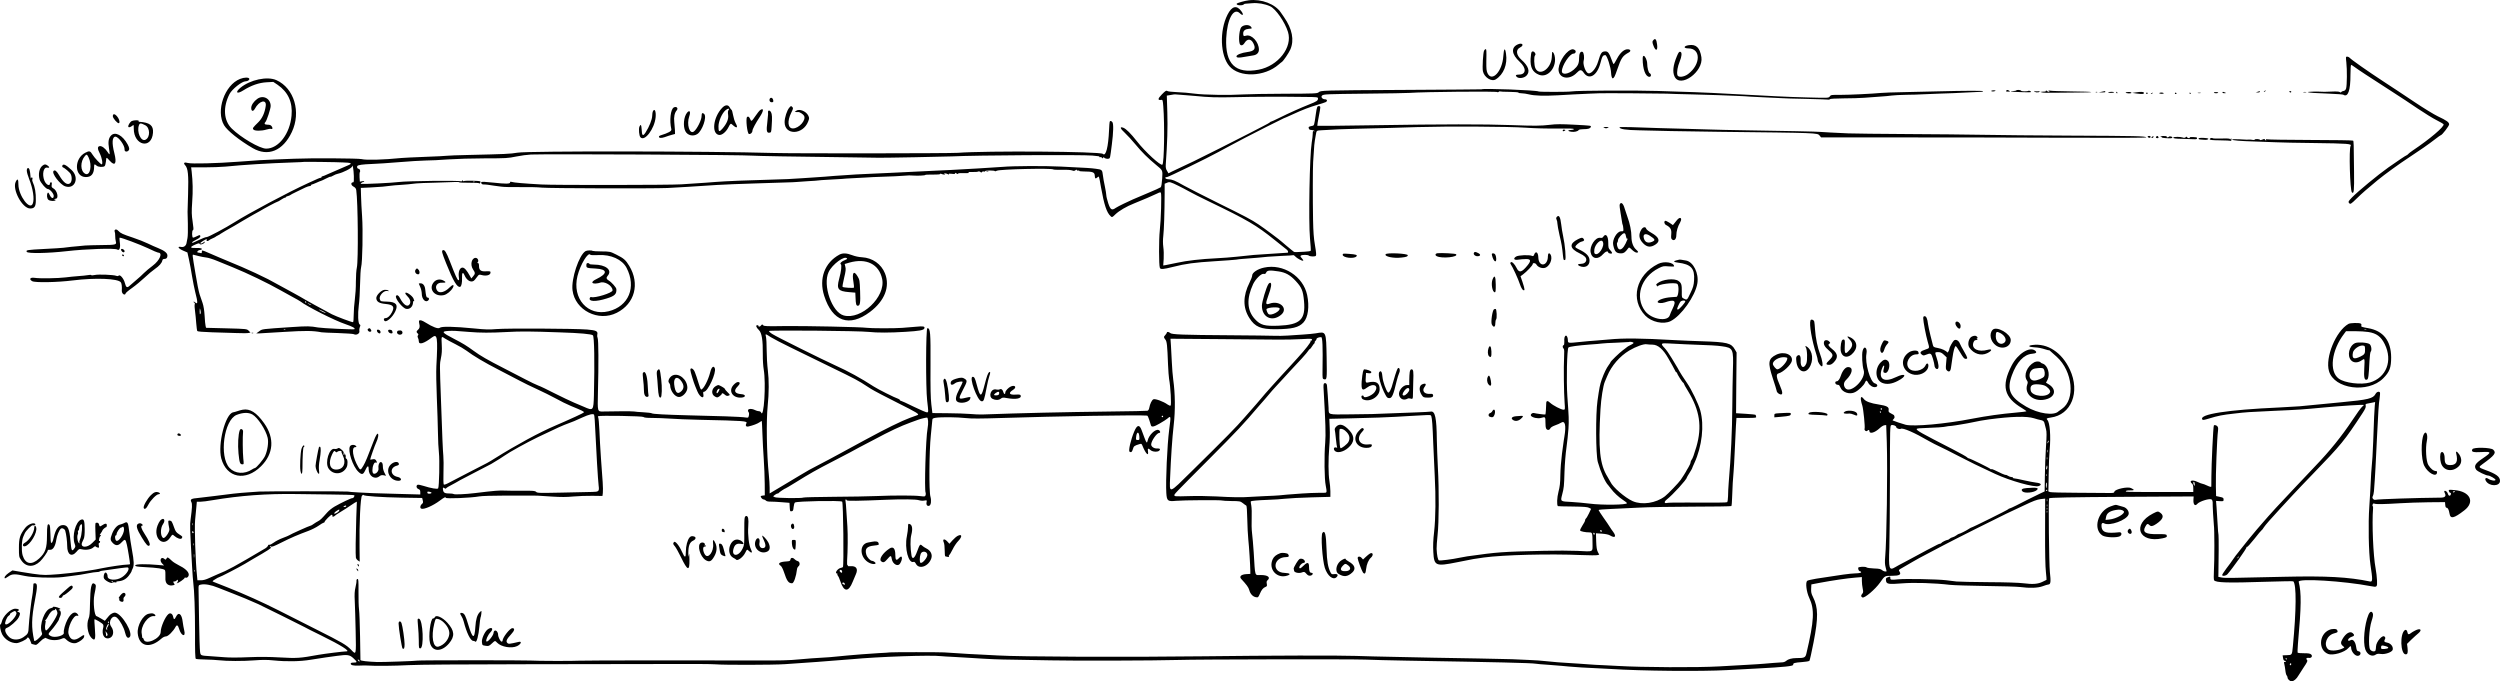 <?xml version="1.0" standalone="no"?>
<!DOCTYPE svg PUBLIC "-//W3C//DTD SVG 20010904//EN"
 "http://www.w3.org/TR/2001/REC-SVG-20010904/DTD/svg10.dtd">
<svg version="1.0" xmlns="http://www.w3.org/2000/svg"
 width="3341.807pt" height="910.687pt" viewBox="0 0 3341.807 910.687"
 preserveAspectRatio="xMidYMid meet">
<g transform="translate(-75.193,1000.687) scale(0.1,-0.1)"
fill="#000000" stroke="none">
<path d="M17445 10003 c-52 -6 -155 -35 -161 -45 -15 -24 79 -31 96 -8 3 4 12
7 20 7 8 0 48 4 89 7 77 7 169 -8 241 -41 74 -33 198 -211 239 -344 63 -204
-131 -454 -393 -504 -309 -59 -448 76 -433 420 12 256 98 416 182 335 40 -39
56 -24 23 23 -63 90 -129 75 -188 -43 -109 -216 -97 -545 25 -687 134 -156
470 -145 660 22 17 15 35 30 41 33 21 13 92 118 114 167 55 126 26 275 -85
434 -16 23 -34 50 -40 58 -75 115 -260 187 -430 166z M17345 9644 c-24 -26
-39 -152 -24 -214 9 -40 43 -38 68 4 36 58 85 57 116 -4 39 -75 17 -106 -81
-119 -74 -9 -144 -37 -144 -57 0 -20 32 -22 110 -7 41 7 92 16 113 19 49 7 77
35 77 78 0 101 -97 207 -171 186 -33 -10 -39 -5 -39 30 0 37 27 58 78 62 42 3
42 3 27 26 -24 33 -97 31 -130 -4z M22857 9475 c-21 -20 -21 -34 -1 -84 29
-73 57 -63 47 18 -8 68 -23 90 -46 66z M21044 9415 c-97 -41 -89 -133 22 -234
93 -85 88 -171 -10 -171 -42 0 -52 -12 -28 -32 29 -25 98 -15 130 19 50 53 26
127 -69 211 -71 63 -79 135 -17 165 57 28 31 67 -28 42z M23325 9403 c-70 -11
-73 -43 -4 -43 169 0 167 -215 -4 -343 -56 -42 -134 -49 -143 -13 -10 40 3
113 31 181 28 68 32 120 11 128 -17 7 -27 -4 -49 -58 -51 -122 -60 -209 -31
-271 76 -161 389 64 359 258 -20 128 -71 177 -170 161z M20590 9330 c-13 -25
-25 -225 -16 -274 16 -82 115 -146 172 -110 105 65 159 200 137 343 -13 88
-29 73 -36 -34 -13 -202 -152 -351 -211 -227 -14 29 -17 60 -16 157 3 154 2
165 -10 165 -5 0 -14 -9 -20 -20z M21749 9342 c-85 -37 -178 -201 -162 -286
19 -105 152 -117 242 -22 43 45 62 45 92 2 71 -104 178 -43 223 124 25 96 33
110 67 110 21 0 75 -166 77 -240 1 -35 11 -70 20 -70 18 1 29 22 61 115 55
160 71 184 156 231 30 17 25 39 -10 42 -49 5 -105 -43 -149 -127 -20 -39 -40
-71 -44 -71 -4 0 -18 30 -31 68 -28 78 -46 102 -77 102 -52 0 -64 -17 -99
-134 -31 -107 -107 -186 -145 -151 -33 30 -60 119 -49 160 12 44 3 111 -16
119 -28 10 -45 -23 -45 -85 0 -72 -16 -105 -71 -153 -73 -62 -159 -74 -159
-21 0 76 105 235 155 235 30 0 41 36 15 50 -21 11 -28 11 -51 2z M21224 9308
c-4 -6 -9 -44 -12 -84 -7 -118 27 -183 113 -217 122 -47 246 110 206 261 -10
36 -29 57 -32 35 0 -5 -2 -34 -4 -65 -11 -154 -166 -255 -219 -143 -18 38 -22
155 -5 172 8 8 8 17 0 32 -13 23 -36 28 -47 9z M22710 9220 c0 -138 38 -240
90 -240 25 0 28 35 4 48 -17 9 -33 72 -34 130 0 42 -28 102 -46 102 -10 0 -14
-13 -14 -40z M32116 9173 c11 -95 9 -307 -3 -348 -7 -21 -17 -31 -34 -34 -13
-1 -27 -8 -31 -14 -4 -8 -10 -8 -20 0 -8 6 -48 9 -103 6 -81 -4 -132 -5 -175
-1 -35 3 -153 -2 -149 -6 8 -8 97 -15 284 -21 99 -4 185 -10 190 -14 62 -41
97 54 96 267 0 72 4 132 9 132 4 0 28 -15 52 -33 44 -33 164 -112 495 -325
100 -64 255 -166 344 -227 89 -60 202 -130 252 -155 50 -25 92 -50 93 -55 10
-32 -183 -196 -411 -349 -28 -19 -57 -41 -64 -50 -7 -9 -17 -16 -22 -16 -6 0
-124 -79 -242 -162 -135 -95 -405 -318 -486 -401 -46 -48 -52 -58 -41 -71 19
-24 23 -22 107 60 65 64 140 129 278 243 91 75 294 222 420 304 135 88 266
179 349 244 37 29 71 53 75 53 16 0 111 123 111 144 0 29 -34 53 -151 108 -52
25 -191 110 -309 189 -118 79 -307 205 -420 278 -214 140 -430 292 -450 316
-7 8 -22 15 -33 15 -19 0 -19 -4 -11 -77z M3961 8952 c-207 -81 -327 -427
-214 -619 42 -72 207 -204 383 -306 205 -119 404 -37 523 215 126 266 32 585
-205 693 -122 56 -353 6 -483 -102 -75 -63 -47 -89 38 -35 108 68 210 103 312
109 l90 5 57 -38 c141 -97 204 -234 187 -413 -22 -244 -174 -441 -339 -441
-86 0 -340 149 -462 270 -107 107 -118 284 -28 460 33 65 166 170 215 170 28
0 55 19 49 35 -8 20 -67 19 -123 -3z M20556 8813 c-1 -1 -468 -5 -1037 -8
-1108 -6 -1113 -6 -1142 -33 -17 -15 -56 -17 -451 -18 -237 -1 -480 -5 -541
-9 -197 -12 -541 -7 -665 10 -63 9 -168 18 -233 20 -71 3 -125 9 -133 16 -12
9 -25 1 -71 -46 -57 -58 -59 -82 -6 -73 16 3 19 -9 25 -87 19 -243 12 -755
-12 -779 -21 -21 -231 172 -342 314 -80 102 -143 165 -180 179 -52 20 -44 -10
20 -68 33 -31 98 -101 143 -156 84 -102 166 -183 274 -272 92 -76 89 -69 82
-185 -4 -62 -11 -106 -19 -114 -7 -6 -85 -42 -173 -78 -88 -37 -178 -75 -200
-85 -22 -11 -76 -36 -120 -56 -44 -21 -92 -46 -107 -56 -54 -39 -72 -28 -102
61 -14 43 -26 92 -26 108 0 15 -9 68 -19 117 -11 50 -23 115 -26 146 -9 77
-12 79 -96 90 -78 10 -87 10 -464 29 -219 11 -639 9 -785 -4 -61 -6 -528 -33
-685 -41 -55 -2 -152 -7 -215 -10 -220 -10 -535 -25 -620 -30 -47 -3 -148 -7
-225 -10 -164 -7 -277 -13 -360 -20 -33 -2 -94 -7 -135 -9 -41 -3 -102 -8
-135 -11 -33 -3 -98 -7 -145 -10 -47 -3 -114 -8 -150 -10 -141 -10 -234 -15
-440 -20 -286 -7 -597 -20 -720 -30 -36 -2 -94 -7 -130 -10 -36 -2 -110 -7
-165 -11 -55 -3 -129 -8 -165 -11 -147 -10 -1703 -12 -1870 -2 -236 13 -370
25 -397 34 -18 6 -23 3 -23 -9 0 -17 -64 -18 -215 -1 -127 13 -164 15 -169 7
-8 -14 10 -34 30 -31 11 1 37 -1 59 -4 22 -4 58 -10 80 -12 22 -3 66 -8 98
-13 32 -5 145 -8 250 -6 106 2 237 -1 292 -7 109 -10 1469 -14 1680 -5 72 4
196 11 278 16 355 24 451 29 602 35 88 3 219 7 290 10 72 3 227 7 345 11 118
3 217 7 220 9 3 1 66 6 140 10 74 4 137 8 140 10 3 2 66 6 140 10 74 3 153 8
175 10 22 3 90 7 150 10 61 2 137 7 170 9 33 3 141 8 240 11 99 3 214 8 255
12 80 6 98 7 145 3 54 -4 155 1 155 8 0 4 45 6 100 5 60 -1 100 3 100 8 0 6 5
7 12 3 7 -4 24 -9 37 -10 20 -2 22 -1 11 6 -22 14 15 13 42 -1 14 -8 18 -8 14
0 -5 7 7 9 38 5 34 -5 46 -3 46 6 0 10 4 9 17 -1 10 -9 18 -10 20 -4 2 7 33
10 81 8 56 -2 73 0 62 7 -11 8 2 10 50 8 36 -1 71 1 78 6 7 4 19 2 28 -5 12
-10 17 -10 23 -1 4 7 15 10 24 6 9 -3 17 -1 17 4 0 6 27 10 65 10 36 0 65 -4
65 -8 0 -5 12 -3 28 5 42 20 735 36 754 17 4 -4 56 -6 115 -5 64 2 119 -2 136
-8 21 -9 31 -8 44 2 12 10 17 11 20 2 2 -7 11 -9 20 -6 9 4 14 2 11 -3 -4 -5
23 -9 60 -9 122 -1 146 -10 148 -56 2 -40 10 -46 34 -24 24 21 21 30 50 -135
42 -234 76 -336 128 -383 19 -18 21 -17 64 25 50 48 149 106 248 145 105 42
267 111 312 134 31 16 43 18 48 9 11 -18 1 -366 -15 -505 -13 -118 -13 -463 1
-498 9 -24 43 -21 175 12 168 43 286 59 559 76 135 8 263 18 285 21 22 4 56 8
75 9 134 10 329 26 350 30 14 2 95 7 180 11 85 3 158 8 161 10 4 2 15 -6 25
-17 22 -25 91 -62 105 -57 6 2 -1 16 -16 32 -21 22 -24 31 -13 37 18 12 92 11
104 0 14 -14 82 -17 95 -4 8 8 5 45 -11 139 -17 97 -23 182 -26 344 -5 278 -4
687 1 770 15 243 14 239 35 359 12 67 6 62 82 67 195 12 251 14 438 19 421 10
601 15 835 23 406 12 1217 8 1450 -8 124 -9 299 -13 428 -11 156 2 217 0 217
-8 0 -6 -15 -11 -34 -11 -51 0 -53 -17 -3 -24 44 -7 90 4 102 23 3 6 30 11 58
11 66 0 94 8 102 27 8 22 21 20 -220 33 -170 9 -243 9 -320 -1 -130 -15 -205
-16 -525 -4 -355 13 -908 13 -1824 -2 -418 -7 -762 -10 -765 -8 -2 3 7 62 21
132 24 125 24 128 5 131 -27 5 -32 -7 -46 -106 -22 -156 -21 -152 -50 -158
-46 -10 -50 -12 -44 -33 4 -15 14 -21 32 -21 14 0 33 -5 41 -11 13 -9 12 -10
-2 -5 -15 4 -18 -1 -18 -32 0 -20 -6 -75 -14 -122 -28 -168 -44 -1048 -23
-1280 8 -85 13 -159 10 -165 -2 -5 -40 -11 -86 -13 -45 -2 -93 -4 -107 -5 -14
-1 -29 1 -35 6 -5 4 -21 17 -35 28 -14 12 -45 38 -70 58 -25 20 -49 41 -55 47
-14 16 -239 184 -310 231 -97 65 -171 104 -540 286 -192 95 -397 200 -455 232
-122 69 -161 85 -212 86 -40 1 -56 29 -17 29 19 0 549 258 684 333 33 18 112
60 175 94 63 33 147 78 185 98 84 45 508 259 515 260 6 1 60 25 130 57 113 53
228 97 320 123 52 15 103 32 113 37 27 14 21 38 -11 38 -34 0 -58 32 -37 50
21 18 53 19 595 25 283 3 540 7 570 10 210 15 1191 24 1182 10 -3 -5 1 -4 10
2 8 7 17 11 20 8 3 -3 60 -6 127 -6 66 -1 121 -5 121 -10 0 -5 18 -9 41 -9 23
0 68 -7 101 -15 69 -18 200 -22 383 -12 72 4 168 9 215 12 47 3 141 7 210 10
69 3 127 5 130 5 25 3 850 -2 900 -5 36 -2 191 -7 345 -10 154 -4 309 -8 345
-10 36 -2 139 -6 230 -9 91 -4 181 -8 200 -11 19 -2 109 -6 200 -10 91 -4 188
-8 215 -10 28 -3 178 -7 335 -10 157 -4 290 -8 297 -10 6 -2 13 1 15 6 2 6 73
10 183 11 99 0 223 4 275 8 52 5 145 11 205 15 61 4 135 10 165 15 30 4 120 9
200 10 80 1 161 3 180 5 19 2 130 6 245 10 116 3 288 10 384 16 95 5 182 9
192 9 10 0 19 3 19 8 0 8 -249 7 -600 -2 -135 -4 -348 -9 -475 -11 -126 -2
-255 -7 -285 -10 -130 -12 -425 -26 -544 -26 -121 1 -130 0 -144 -20 -15 -22
-17 -22 -281 -15 -146 3 -340 11 -431 16 -164 9 -449 24 -669 35 -63 3 -149 8
-190 10 -42 2 -148 7 -236 10 -88 2 -308 10 -490 16 -292 10 -1094 6 -1156 -6
-39 -8 -425 -8 -438 -1 -29 18 -749 45 -765 29z m-3961 -78 c50 -3 110 -8 135
-11 171 -18 297 -22 525 -16 251 6 599 8 948 3 151 -1 167 -3 167 -19 0 -31
-14 -40 -115 -80 -122 -49 -266 -113 -403 -181 -56 -28 -107 -51 -112 -51 -4
0 -10 -3 -12 -7 -1 -5 -50 -32 -108 -61 -58 -30 -134 -69 -170 -88 -36 -19
-216 -111 -400 -203 -302 -152 -424 -211 -545 -266 -22 -10 -61 -28 -87 -41
l-47 -24 -19 33 c-15 23 -19 45 -17 82 21 298 27 499 21 697 l-7 227 38 6 c21
4 45 8 53 9 8 2 26 2 40 0 14 -2 66 -6 115 -9z m-87 -1214 c32 -15 93 -48 137
-72 44 -25 163 -85 265 -134 519 -250 635 -318 878 -514 79 -64 152 -122 163
-130 19 -13 26 -40 12 -42 -14 -1 -105 -7 -213 -14 -209 -12 -269 -17 -470
-40 -69 -7 -186 -17 -260 -20 -213 -10 -405 -32 -535 -61 -66 -14 -134 -28
-152 -31 l-32 -5 6 88 c3 49 1 121 -5 159 -6 47 -6 98 0 150 9 78 17 307 18
568 l0 128 32 13 c34 15 44 12 156 -43z M27571 8796 c-9 -10 -5 -13 19 -14 35
-1 37 3 11 17 -14 8 -22 7 -30 -3z M27704 8798 c-3 -4 -21 -8 -41 -8 -20 0
-34 -3 -30 -6 3 -3 68 -7 144 -9 121 -4 136 -2 119 10 -10 8 -24 11 -29 8 -17
-10 -91 -10 -99 1 -8 12 -58 15 -64 4z M27370 8791 c0 -5 11 -8 25 -7 38 4 43
16 7 16 -18 0 -32 -4 -32 -9z M27944 8788 c3 -17 55 -23 70 -8 8 8 1 10 -26 6
-20 -2 -39 0 -42 5 -2 5 -3 4 -2 -3z M28100 8793 c0 -6 -6 -11 -12 -10 -7 0
-24 -1 -38 -2 l-25 -3 25 -7 c14 -4 84 -6 155 -4 72 2 215 3 319 3 104 0 187
3 183 6 -3 4 -122 8 -264 9 -142 2 -271 6 -288 10 -23 5 -26 4 -15 -4 13 -9
13 -11 0 -11 -9 0 -21 5 -28 12 -8 8 -12 8 -12 1z M31020 8790 c-9 -6 -10 -10
-3 -10 6 0 15 5 18 10 8 12 4 12 -15 0z M28845 8780 l-40 -7 48 -2 c30 0 46 3
42 9 -3 6 -7 9 -8 9 -1 -1 -20 -5 -42 -9z M30930 8780 l-25 -8 28 -1 c15 -1
27 4 27 9 0 6 -1 10 -2 9 -2 -1 -14 -5 -28 -9z M31355 8780 c3 -5 10 -10 16
-10 5 0 9 5 9 10 0 6 -7 10 -16 10 -8 0 -12 -4 -9 -10z M28768 8773 c7 -3 16
-2 19 1 4 3 -2 6 -13 5 -11 0 -14 -3 -6 -6z M28933 8772 c-7 -4 8 -7 33 -7 24
0 44 3 44 8 0 9 -61 9 -77 -1z M29040 8770 c0 -5 5 -10 11 -10 5 0 7 5 4 10
-3 6 -8 10 -11 10 -2 0 -4 -4 -4 -10z M29166 8769 c8 -13 82 -15 77 -2 -3 7
-20 12 -43 10 -21 -1 -36 -5 -34 -8z M29295 8771 l-40 -6 55 -8 c82 -10 100
-9 100 8 0 16 -38 18 -115 6z M30346 8768 c6 -10 51 -11 57 0 3 4 -10 7 -28 8
-19 0 -32 -3 -29 -8z M30460 8770 c0 -5 12 -10 28 -9 24 0 25 1 7 9 -27 12
-35 12 -35 0z M31543 8773 c9 -2 25 -2 35 0 9 3 1 5 -18 5 -19 0 -27 -2 -17
-5z M29440 8760 c0 -5 5 -10 10 -10 6 0 10 5 10 10 0 6 -4 10 -10 10 -5 0 -10
-4 -10 -10z M29510 8760 c-9 -6 -10 -10 -3 -10 6 0 15 5 18 10 8 12 4 12 -15
0z M29616 8762 c-3 -4 11 -9 30 -9 18 -1 31 3 28 8 -7 11 -51 12 -58 1z
M29825 8760 c-3 -5 1 -10 10 -10 9 0 13 5 10 10 -3 6 -8 10 -10 10 -2 0 -7 -4
-10 -10z M30020 8760 c0 -5 5 -10 11 -10 5 0 7 5 4 10 -3 6 -8 10 -11 10 -2 0
-4 -4 -4 -10z M30133 8763 c9 -2 25 -2 35 0 9 3 1 5 -18 5 -19 0 -27 -2 -17
-5z M4192 8686 c-48 -34 -82 -85 -82 -122 0 -46 26 -52 48 -12 57 109 160 135
146 38 -13 -92 -46 -164 -98 -216 -77 -76 -81 -81 -66 -99 16 -20 109 -20 173
0 26 8 54 12 61 9 22 -8 27 10 10 34 -11 16 -25 22 -55 22 -39 0 -51 14 -29
36 17 17 70 177 70 214 0 98 -99 152 -178 96z M11047 8694 c-19 -19 -7 -54 19
-54 22 0 25 4 22 27 -3 27 -26 41 -41 27z M10405 8565 c-120 -126 -145 -345
-42 -362 39 -6 95 40 128 106 25 49 29 52 52 30 58 -54 79 -43 42 22 -13 24
-28 73 -34 108 -6 36 -15 68 -22 71 -6 4 -16 18 -23 31 -19 39 -61 37 -101 -6z
m85 -31 c-8 -9 -10 -31 -5 -63 8 -56 -18 -117 -78 -186 -42 -48 -52 -41 -51
34 1 69 48 176 95 215 31 27 60 27 39 0z M11303 8568 c-31 -35 -63 -132 -63
-194 0 -179 246 -172 315 9 16 42 16 47 1 79 -28 58 -120 95 -161 64 l-20 -15
20 -2 c11 -1 24 -1 28 0 16 3 67 -30 77 -50 31 -57 -68 -169 -149 -169 -69 0
-79 96 -22 211 26 52 28 61 15 74 -19 19 -17 19 -41 -7z M9758 8570 c-43 -25
-59 -174 -32 -291 6 -25 -36 -48 -148 -83 -10 -3 -18 -10 -18 -16 0 -20 30
-22 78 -6 26 10 67 23 92 30 l45 12 -1 50 c-1 27 -5 76 -9 110 -8 65 4 124 33
156 25 29 -5 58 -40 38z M10913 8535 c-11 -8 -40 -44 -64 -80 -49 -72 -55 -76
-69 -41 -11 30 -28 42 -42 28 -20 -20 2 -220 25 -226 22 -5 46 17 47 44 0 20
43 101 96 181 55 82 59 130 7 94z M9481 8522 c-6 -11 -11 -40 -11 -64 -1 -48
-39 -146 -88 -221 -36 -57 -50 -46 -53 42 -3 60 -14 74 -30 34 -12 -31 -4
-120 13 -140 55 -66 190 112 204 268 7 76 -13 122 -35 81z M11018 8513 c0 -10
0 -25 1 -33 0 -8 -4 -56 -10 -106 -15 -113 -9 -146 27 -141 25 3 26 6 31 88 8
114 6 160 -9 187 -14 26 -37 29 -40 5z M9938 8503 c-47 -54 -59 -185 -24 -251
29 -56 104 -73 159 -37 67 44 131 229 92 268 -23 23 -35 13 -35 -29 0 -51 -62
-175 -103 -205 -58 -42 -99 95 -62 202 22 62 7 90 -27 52z M2260 8454 c0 -26
57 -94 79 -94 16 0 13 37 -6 68 -34 56 -73 70 -73 26z M2514 8389 c-24 -12
-53 -59 -47 -76 5 -14 30 -7 56 15 16 14 17 12 17 -40 0 -229 239 -281 257
-56 8 98 -43 138 -185 147 -7 1 -10 6 -7 11 8 13 -63 12 -91 -1z m179 -56 c66
-33 69 -160 6 -193 -62 -34 -124 103 -89 195 11 28 24 28 83 -2z M15585 8378
c-2 -7 -6 -56 -8 -108 -10 -229 -43 -360 -83 -320 -33 33 -1560 43 -1939 14
-102 -8 -2195 -10 -2465 -2 -868 25 -3278 28 -3420 4 -101 -17 -161 -19 -670
-31 -129 -3 -251 -7 -270 -10 -19 -3 -154 -10 -300 -15 -146 -6 -285 -12 -310
-15 -240 -24 -470 -31 -535 -15 -45 11 -672 15 -900 5 -82 -3 -199 -8 -260
-10 -142 -5 -241 -11 -489 -30 -287 -22 -622 -30 -671 -17 -50 15 -67 1 -38
-30 38 -41 47 -128 39 -382 -4 -127 -7 -235 -7 -241 0 -5 2 -77 4 -160 2 -82
0 -167 -5 -190 -5 -22 -11 -50 -12 -62 -5 -40 -35 -64 -73 -57 -56 11 -40 -20
26 -49 l58 -25 21 -94 c11 -51 30 -151 41 -223 12 -71 31 -166 42 -210 37
-144 37 -174 -3 -138 -11 9 -18 11 -18 5 0 -7 5 -12 11 -12 6 0 8 -9 4 -20 -4
-11 -2 -53 4 -93 5 -39 13 -113 16 -163 4 -50 10 -96 14 -102 4 -7 72 -13 196
-17 105 -3 252 -8 327 -10 75 -3 148 -3 162 1 l26 6 -24 24 c-24 24 -26 25
-297 32 l-273 7 -6 25 c-4 14 -10 75 -13 136 -4 70 -14 132 -27 170 -11 32
-29 85 -40 117 -11 32 -36 156 -55 275 -45 268 -44 258 -25 253 8 -2 38 -10
67 -17 29 -8 74 -16 100 -19 26 -2 93 -23 148 -46 55 -22 148 -61 206 -84 201
-82 466 -210 638 -307 20 -12 86 -48 146 -81 61 -33 115 -63 120 -68 87 -68
462 -258 604 -305 96 -33 136 -55 120 -68 -9 -7 -429 13 -484 23 -108 19 -138
20 -350 6 -415 -28 -396 -25 -439 -57 l-39 -28 34 0 c19 0 170 9 336 20 289
18 387 17 503 -5 14 -3 112 -7 219 -10 107 -4 202 -10 212 -15 34 -19 82 8 75
41 -3 16 0 41 6 55 10 21 9 27 -3 34 -21 14 -26 137 -11 255 8 55 15 183 17
285 2 102 8 203 14 225 18 62 26 498 13 680 -6 88 -13 210 -14 270 l-3 110
130 6 c124 6 214 14 280 24 17 3 71 7 120 10 88 6 110 8 210 20 28 3 142 8
255 10 113 3 231 7 263 9 31 2 57 0 57 -4 0 -4 61 -6 135 -6 84 1 135 -3 135
-9 0 -5 5 -3 10 5 5 8 6 18 2 22 -10 10 -206 13 -221 4 -6 -4 -11 -1 -11 6 0
10 -2 10 -9 -1 -5 -7 -13 -11 -18 -8 -20 13 -721 5 -828 -9 -90 -12 -461 -30
-509 -25 -6 1 -1 7 9 15 11 8 23 12 27 10 5 -3 8 -1 8 5 0 6 -12 8 -29 5 l-29
-6 -4 58 c-2 33 0 64 4 70 11 15 -1 44 -17 44 -15 0 -26 23 -17 37 10 15 69
23 199 28 65 2 227 13 359 24 133 11 293 21 355 22 63 0 200 7 304 15 105 7
325 14 490 14 277 0 310 2 415 24 63 13 153 25 200 27 228 9 2870 -4 2965 -15
40 -4 554 -14 1270 -22 215 -3 401 -5 415 -6 49 -2 897 14 975 18 315 16 1756
24 1880 11 39 -5 76 -8 83 -9 6 -1 12 -5 12 -10 0 -5 5 -6 11 -2 6 3 15 0 20
-7 8 -12 11 -12 19 1 5 8 10 10 10 4 0 -14 43 -26 64 -18 17 6 17 8 40 189 21
162 24 278 7 299 -16 19 -30 21 -36 4z m-10255 -542 c19 -1 52 -3 73 -4 20 -1
37 -6 37 -12 0 -9 -8 -13 -150 -73 -47 -19 -115 -49 -152 -66 -36 -17 -71 -31
-77 -31 -6 0 -11 -4 -11 -10 0 -5 -5 -10 -12 -10 -12 0 -27 -6 -168 -71 -251
-114 -796 -404 -985 -524 -115 -73 -351 -199 -370 -197 -11 1 -57 -16 -102
-38 -86 -42 -93 -45 -93 -32 0 4 25 20 55 35 50 24 65 43 49 60 -3 3 -23 -3
-42 -14 -20 -10 -42 -19 -49 -19 -17 0 -18 97 -1 102 9 3 7 31 -5 111 -14 93
-15 130 -6 265 11 148 8 272 -7 405 l-7 57 179 0 c98 0 224 5 279 10 252 25
567 44 909 56 77 2 141 6 142 7 4 3 462 -3 514 -7z m152 -183 c2 -61 0 -83 -9
-83 -34 0 -32 -37 2 -56 25 -13 36 -27 39 -49 23 -153 29 -944 8 -1035 -7 -30
-13 -115 -13 -188 1 -74 -6 -181 -14 -239 -8 -59 -15 -151 -15 -205 0 -54 -4
-98 -9 -98 -22 0 -220 75 -283 106 -72 36 -406 221 -423 234 -5 4 -46 27 -90
50 -44 24 -118 64 -165 90 -152 85 -197 108 -342 176 -127 59 -207 94 -478
206 -41 17 -109 46 -151 65 -90 39 -89 39 -89 12 0 -15 -4 -19 -16 -15 -9 3
-22 6 -30 6 -27 0 -14 28 17 34 58 11 28 31 -44 28 -86 -4 -93 11 -21 43 51
22 59 24 67 10 9 -17 67 8 67 29 0 5 -8 2 -18 -7 -20 -18 -42 -22 -42 -9 0 8
71 52 84 52 4 0 5 -4 1 -9 -10 -16 14 -23 29 -8 8 8 29 20 48 27 18 8 35 16
38 19 3 4 19 13 35 21 17 8 32 17 35 21 5 5 96 58 189 110 25 14 78 45 116 69
39 23 99 58 135 78 36 19 75 41 87 48 51 32 224 124 233 124 5 0 29 13 52 29
24 16 46 27 50 25 5 -3 8 -1 8 4 0 6 12 13 27 17 15 3 30 10 33 13 3 4 41 24
85 45 44 21 98 47 120 58 22 10 48 19 58 19 9 0 17 5 17 10 0 6 4 10 10 10 5
0 33 11 62 24 29 13 56 25 61 25 4 0 34 14 67 31 33 17 60 28 60 24 0 -3 15 3
34 14 18 11 47 23 64 26 72 16 187 75 191 98 6 37 19 -33 23 -129z m1615 -79
c-3 -3 -12 -4 -19 -1 -8 3 -5 6 6 6 11 1 17 -2 13 -5z m-2252 -1604 c3 -5 1
-10 -4 -10 -6 0 -11 5 -11 10 0 6 2 10 4 10 3 0 8 -4 11 -10z m64 -36 c14 -12
-19 -1 -35 12 -18 14 -18 14 6 3 14 -6 27 -13 29 -15z m-1478 -122 c-8 -13
-10 -5 -10 33 1 48 1 49 10 17 6 -21 6 -39 0 -50z m1634 37 c25 -12 44 -24 41
-26 -2 -2 -26 7 -53 21 -59 31 -50 34 12 5z m-498 -245 c-3 -3 -12 -4 -19 -1
-8 3 -5 6 6 6 11 1 17 -2 13 -5z M22198 8298 c16 -8 28 -8 45 0 19 9 17 11
-23 11 -40 0 -42 -2 -22 -11z M22400 8306 c0 -25 85 -38 265 -41 105 -2 294
-7 420 -10 127 -3 419 -7 650 -10 1317 -15 1311 -14 1340 -50 l20 -25 960 0
c528 1 1509 -1 2179 -4 846 -3 1216 -2 1209 5 -17 17 -135 19 -1013 23 -448 2
-977 7 -1175 11 -198 4 -652 8 -1010 10 -357 2 -711 6 -785 9 -182 8 -349 17
-380 20 -31 4 -488 14 -980 21 -201 3 -408 8 -460 10 -52 2 -210 7 -350 10
-140 3 -307 7 -370 10 -279 12 -520 17 -520 11z M21644 8269 c-9 -16 2 -22 21
-11 15 8 16 10 1 15 -8 3 -18 2 -22 -4z M2235 8194 c-33 -36 -40 -85 -26 -172
15 -87 11 -96 -19 -47 -31 49 -80 86 -108 78 -29 -7 -28 -36 4 -98 29 -57 44
-145 25 -145 -14 0 -97 88 -121 128 -32 53 -43 56 -97 28 -154 -78 -149 -326
7 -326 75 0 110 45 110 141 0 33 6 36 33 12 21 -20 90 -24 108 -6 7 7 14 35
17 62 6 61 3 61 49 11 73 -82 99 -40 63 101 -35 135 -29 219 15 219 41 0 128
-121 122 -172 -2 -26 26 -36 48 -18 20 17 19 38 -6 85 -67 124 -169 179 -224
119z m-299 -291 c51 -107 21 -253 -45 -219 -67 35 -69 163 -3 239 21 24 27 22
48 -20z M29460 8181 c0 -11 26 -22 34 -14 12 12 5 23 -14 23 -11 0 -20 -4 -20
-9z M29520 8180 c-8 -5 -11 -12 -7 -16 4 -4 13 -2 19 4 15 15 7 24 -12 12z
M29577 8183 c-13 -12 -7 -23 13 -23 13 0 18 5 14 15 -7 16 -17 19 -27 8z
M29640 8180 c22 -7 22 -8 5 -11 -11 -1 12 -5 50 -8 73 -6 95 -4 95 9 0 12 -39
19 -46 9 -3 -5 -12 -9 -20 -9 -8 0 -12 5 -9 10 4 6 -14 10 -47 9 -42 -1 -48
-3 -28 -9z M29804 8169 c-7 -12 25 -17 126 -18 52 -1 116 -3 143 -5 34 -2 47
1 47 10 0 8 -3 14 -7 15 -54 6 -103 5 -92 -2 10 -6 8 -9 -8 -9 -12 0 -23 6
-26 13 -3 9 -7 9 -19 -1 -11 -9 -23 -10 -40 -3 -29 11 -117 11 -124 0z M30152
8162 c-20 -6 -13 -20 11 -20 12 0 37 -2 55 -4 32 -4 62 6 51 17 -7 7 -100 13
-117 7z M30308 8162 c-10 -2 -18 -9 -18 -16 0 -10 32 -14 137 -15 75 -1 140
-4 145 -7 4 -3 8 5 8 18 0 18 -2 20 -10 8 -6 -9 -10 -10 -10 -3 0 8 -31 11
-112 8 -62 -2 -115 0 -118 4 -3 4 -13 5 -22 3z M30590 8141 c0 -11 103 -20
315 -26 94 -3 217 -7 275 -10 58 -3 282 -8 497 -10 464 -6 514 -10 496 -38
-24 -36 -8 -596 17 -621 27 -27 32 16 29 275 -4 383 -4 408 -13 416 -4 5 -260
8 -569 9 -309 1 -571 5 -581 9 -14 6 -17 5 -12 -3 4 -7 3 -12 -3 -12 -5 0 -11
5 -13 12 -3 7 -11 9 -24 3 -28 -12 -44 -14 -44 -6 0 4 -16 8 -35 9 -19 1 -35
-3 -35 -8 0 -5 -12 -6 -27 -3 -16 3 -34 5 -40 4 -28 -2 -41 -2 -135 4 -57 3
-98 2 -98 -4z M1318 7791 c-41 -33 -57 -111 -37 -183 11 -41 86 -128 110 -128
27 0 79 -60 79 -91 0 -44 -31 -37 -54 12 -13 30 -21 37 -27 27 -15 -23 -10
-74 9 -91 21 -19 87 -23 98 -5 4 7 3 8 -4 4 -7 -4 -12 -2 -12 3 0 6 6 11 14
11 49 0 24 112 -32 141 -20 11 -23 19 -19 46 4 25 2 33 -9 33 -8 0 -14 -6 -14
-14 0 -45 -53 -19 -75 37 -33 83 -12 183 37 173 34 -7 36 7 6 28 -29 21 -40
20 -70 -3z M1585 7793 c-3 -10 -1 -19 5 -21 25 -9 96 -69 107 -92 22 -44 16
-107 -11 -125 -38 -25 -86 11 -143 109 -34 58 -57 76 -75 58 -30 -30 87 -183
156 -206 131 -44 193 118 84 219 -75 70 -111 87 -123 58z M1110 7726 c0 -19
14 -69 31 -111 52 -130 73 -268 49 -329 -37 -99 -190 104 -192 253 0 75 -11
87 -35 40 -52 -101 86 -359 192 -359 57 0 75 25 76 105 2 109 -12 185 -43 252
-6 11 -7 26 -4 32 4 6 4 16 0 22 -4 8 -9 7 -15 -2 -6 -10 -8 -9 -8 6 -1 35 -9
89 -16 108 -13 31 -35 20 -35 -17z M13938 7713 c6 -2 18 -2 25 0 6 3 1 5 -13
5 -14 0 -19 -2 -12 -5z M22403 7273 c-4 -9 2 -62 12 -117 10 -56 19 -110 20
-122 1 -11 4 -24 7 -30 3 -5 8 -27 9 -49 4 -39 3 -40 -29 -40 -56 0 -122 -113
-106 -184 20 -90 40 -111 108 -111 33 0 55 16 90 65 14 19 16 19 53 -17 21
-21 49 -38 61 -38 29 0 28 11 -4 39 -40 35 -64 97 -64 171 0 78 -21 180 -54
269 -13 37 -30 86 -37 111 -19 69 -50 94 -66 53z m83 -423 c4 -22 10 -37 15
-34 14 8 11 -1 -18 -62 -30 -63 -66 -94 -91 -77 -20 12 -35 74 -21 88 5 5 9
19 9 30 0 27 59 94 82 94 13 1 19 -10 24 -39z M21561 7106 c-9 -11 -9 -20 -2
-35 6 -11 11 -34 11 -52 0 -17 13 -88 29 -158 28 -118 33 -148 46 -275 6 -56
9 -61 28 -53 16 6 0 199 -27 321 -9 39 -20 108 -25 154 -11 100 -31 133 -60
98z M23200 7092 c-8 -3 -22 -15 -31 -26 -9 -12 -25 -32 -36 -45 l-19 -23 -47
32 c-26 17 -51 28 -57 25 -18 -11 -11 -44 13 -56 59 -31 75 -59 69 -123 -4
-50 -2 -61 13 -72 29 -21 55 8 55 60 0 50 20 119 50 168 22 39 18 69 -10 60z
M22692 6938 c-41 -66 -33 -125 24 -183 53 -55 103 -59 169 -14 64 44 44 96
-59 154 -36 20 -66 44 -69 55 -8 31 -43 24 -65 -12z m112 -81 c76 -50 80 -62
30 -83 -59 -25 -101 -2 -111 61 -8 45 30 55 81 22z M2285 6930 c-3 -5 -3 -15
0 -20 4 -6 7 -31 7 -56 0 -25 3 -58 8 -74 13 -44 0 -48 -190 -49 -96 -1 -195
-4 -220 -6 -25 -3 -72 -7 -104 -10 -56 -4 -96 -9 -186 -20 -19 -3 -134 -10
-255 -16 -233 -12 -250 -15 -235 -39 15 -24 283 -19 530 9 259 30 649 43 679
22 31 -20 46 25 34 102 -5 34 -5 57 0 57 27 0 269 -91 376 -141 67 -33 129
-59 136 -59 67 0 24 -103 -72 -175 -43 -32 -96 -77 -118 -99 -22 -23 -67 -64
-100 -91 -33 -28 -73 -62 -89 -77 -36 -33 -49 -25 -65 37 -14 56 -64 116 -82
98 -7 -7 -19 -9 -33 -3 -38 14 -238 22 -286 11 -25 -6 -46 -6 -48 -2 -1 5 -22
5 -45 0 -23 -4 -80 -10 -127 -13 -47 -3 -123 -11 -170 -17 -103 -13 -346 -17
-417 -6 -59 9 -77 -19 -30 -45 37 -21 333 -16 540 10 306 38 607 26 644 -25
12 -16 17 -60 13 -111 -2 -26 16 -52 36 -52 8 0 14 6 14 13 0 7 39 41 88 75
48 34 123 97 167 138 44 42 106 94 137 115 58 40 93 79 100 114 2 12 11 20 23
20 31 0 45 14 45 45 0 35 -39 66 -125 101 -33 13 -95 40 -137 61 -43 21 -132
56 -198 78 -136 45 -167 59 -194 89 -21 23 -41 27 -51 11z M22183 6842 c-8
-14 -20 -18 -42 -14 -64 9 -142 -111 -127 -193 17 -91 99 -104 167 -25 32 37
69 48 69 20 0 -4 11 -10 25 -12 16 -4 25 -1 25 8 0 7 -11 24 -25 38 -22 22
-25 34 -25 99 0 91 -34 131 -67 79z m-8 -63 c37 -59 -61 -207 -107 -161 -6 6
-8 28 -4 56 11 70 88 143 111 105z M21846 6810 c-122 -61 -115 -125 20 -189
69 -33 92 -57 90 -90 -3 -31 -32 -51 -72 -51 -42 0 -51 -14 -18 -29 72 -32
134 1 134 72 0 60 -44 105 -152 155 -21 9 -38 22 -38 29 0 19 52 63 83 70 34
7 42 19 27 38 -16 19 -27 18 -74 -5z M2370 6672 c0 -22 29 -47 41 -35 10 10 9
15 -1 28 -13 16 -40 21 -40 7z M6673 6663 c-21 -8 -16 -29 43 -177 94 -235
148 -326 187 -313 17 5 28 57 25 121 -3 67 12 84 32 36 34 -81 102 -112 140
-62 11 15 29 37 38 49 15 21 21 22 58 12 55 -14 108 0 112 29 4 24 -1 25 -73
22 -56 -2 -80 18 -80 69 0 28 -4 41 -13 41 -11 0 -12 3 -3 14 16 20 -3 56 -29
56 -55 0 -76 -93 -35 -154 31 -46 31 -58 1 -93 l-24 -28 -19 34 c-42 76 -73
111 -99 111 -36 0 -58 -55 -49 -123 6 -39 4 -48 -6 -45 -15 5 -39 59 -114 253
-47 120 -69 157 -92 148z M8579 6650 c-87 -51 -194 -372 -174 -524 34 -267
346 -425 592 -300 240 121 311 388 166 627 -47 78 -73 101 -172 150 -84 42
-85 42 -198 43 -62 0 -116 4 -120 7 -10 10 -76 8 -94 -3z m65 -49 c4 -5 50 -7
106 -4 168 10 318 -58 377 -170 135 -259 29 -515 -240 -581 -278 -69 -490 170
-416 471 38 155 145 330 173 284z M8590 6460 c0 -35 6 -37 126 -43 159 -9 162
-67 6 -142 -67 -32 -70 -61 -7 -58 22 2 47 6 55 10 61 27 170 -38 170 -102 0
-33 -238 -107 -285 -89 -7 3 -15 -3 -19 -13 -19 -49 80 -52 226 -6 107 33 134
59 129 125 -1 22 -64 93 -102 115 -32 19 -36 38 -15 62 68 76 -23 151 -183
151 -34 0 -61 4 -61 10 0 6 -9 10 -20 10 -16 0 -20 -7 -20 -30z M20453 6624
c-8 -22 24 -46 56 -42 36 4 37 25 2 42 -38 20 -50 20 -58 0z M19968 6622 c-31
-4 -37 -27 -10 -40 68 -35 296 -11 257 27 -10 9 -195 19 -247 13z M21260 6605
c-8 -21 -14 -25 -28 -19 -33 17 -186 11 -215 -9 -43 -28 -26 -51 32 -41 25 4
71 8 101 8 65 1 71 -22 22 -83 -79 -98 -114 -106 -148 -35 -25 51 -63 89 -77
75 -9 -9 -8 -16 1 -29 23 -32 99 -196 121 -265 13 -39 31 -71 42 -77 27 -15
25 9 -7 106 l-27 78 34 25 c50 37 129 121 129 137 0 21 38 17 50 -6 17 -31 67
-53 107 -45 65 12 114 116 83 176 -18 33 -37 23 -37 -19 0 -137 -124 -151
-128 -15 -2 68 -35 90 -55 38z M11972 6603 c-197 -107 -276 -321 -203 -550
110 -345 335 -424 612 -216 197 148 271 338 201 515 -50 126 -168 208 -307
216 -42 2 -94 13 -132 28 -73 28 -126 31 -171 7z m103 -52 c3 -5 -10 -14 -29
-21 -41 -13 -73 -45 -55 -55 15 -10 6 -93 -22 -196 -37 -137 -15 -165 133
-177 l83 -7 3 -65 c3 -88 9 -110 30 -110 31 0 37 39 31 195 -5 142 -7 154 -34
198 -50 86 -77 49 -55 -75 6 -37 9 -71 7 -75 -6 -10 -142 -1 -152 9 -4 4 5 57
20 119 22 89 25 119 17 149 l-9 38 61 18 c228 65 399 -20 440 -219 49 -239
-280 -550 -514 -487 -157 42 -284 404 -202 580 48 103 217 228 247 181z
M18700 6601 c0 -39 148 -57 182 -23 20 20 -3 29 -94 35 -81 6 -88 5 -88 -12z
M19274 6608 c-19 -30 105 -57 211 -44 66 7 85 14 85 31 0 24 -282 37 -296 13z
M20696 6593 c19 -82 62 -111 56 -38 -4 46 -17 65 -43 65 -16 0 -18 -5 -13 -27z
M2386 6602 c-3 -6 -1 -14 5 -17 15 -10 25 3 12 16 -7 7 -13 7 -17 1z M23195
6535 c-5 -2 -22 -6 -37 -9 -44 -10 -33 -24 25 -30 175 -22 225 -77 214 -237
-4 -64 -12 -94 -48 -168 -46 -98 -46 -98 -89 -76 -28 14 -28 16 -27 92 1 96
-5 116 -46 145 -55 39 -215 21 -280 -32 -21 -18 -21 -20 -5 -34 10 -9 15 -13
13 -9 -21 28 226 61 258 34 27 -22 17 -168 -11 -172 -4 0 -36 -2 -72 -5 -91
-6 -180 -37 -180 -63 0 -17 52 -21 94 -7 135 46 160 27 107 -81 -16 -33 -33
-71 -37 -86 -24 -96 -244 -62 -331 51 -142 187 -58 453 181 574 56 28 65 30
133 24 40 -4 73 -3 73 1 -1 53 -133 73 -214 32 -296 -148 -377 -478 -170 -692
84 -86 241 -120 337 -73 142 70 330 335 358 505 22 134 -53 286 -150 305 -59
11 -86 15 -96 11z m85 -556 c0 -17 -82 -109 -97 -109 -7 0 -13 2 -13 5 0 17
36 92 48 103 19 15 62 16 62 1z M17650 6430 c-87 -18 -160 -67 -160 -106 0
-13 -15 -55 -34 -92 -91 -181 -92 -338 -3 -477 75 -118 152 -150 352 -149 222
2 308 23 371 91 62 67 81 214 49 366 -53 251 -320 422 -575 367z m193 -51 c94
-14 156 -49 230 -129 80 -87 97 -129 110 -267 23 -249 -49 -318 -343 -330
-184 -7 -239 8 -312 87 -108 115 -116 274 -25 470 33 68 110 144 140 136 19
-4 26 0 35 19 13 29 47 32 165 14z M17706 6208 c-28 -43 -86 -237 -86 -288 0
-156 138 -221 257 -121 100 84 -18 198 -154 149 -55 -20 -57 -3 -17 108 38
102 48 164 27 171 -6 2 -19 -6 -27 -19z m150 -323 c14 -36 -108 -101 -145 -78
-16 10 -36 61 -28 70 24 23 165 30 173 8z M6312 6408 c-25 -25 -6 -68 30 -68
23 0 24 42 2 64 -19 19 -17 19 -32 4z M20704 6274 c-24 -57 -4 -174 30 -174
10 0 13 23 12 102 -1 113 -15 137 -42 72z M6556 6241 c-85 -89 0 -207 129
-179 42 10 97 55 121 100 23 44 -3 45 -44 3 -63 -65 -138 -84 -166 -43 -39 56
-2 112 70 106 48 -3 53 9 13 29 -43 23 -92 16 -123 -16z M6350 6216 c0 -2 9
-23 20 -47 11 -24 20 -65 20 -90 0 -74 55 -126 90 -84 13 16 6 35 -15 35 -14
0 -19 20 -29 108 -5 51 -29 82 -63 82 -12 0 -23 -2 -23 -4z M5889 6132 c-44
-6 -111 -75 -107 -113 4 -46 39 -67 123 -75 104 -10 125 -37 86 -112 -24 -46
-57 -77 -84 -77 -23 0 -31 -14 -18 -34 21 -33 109 41 148 126 41 88 8 125
-112 128 -85 3 -85 2 -95 30 -18 46 53 124 101 112 24 -6 25 0 2 11 -10 4 -29
6 -44 4z M6170 6087 c0 -8 11 -24 24 -36 38 -36 52 -77 36 -107 -27 -50 -82
-17 -131 77 -18 37 -41 50 -53 30 -19 -30 87 -165 136 -173 49 -8 88 29 91 85
1 14 5 23 10 20 9 -6 9 1 -3 31 -15 41 -110 104 -110 73z M20722 5872 c-21
-14 -44 -170 -29 -201 22 -46 47 -40 47 11 0 24 5 49 11 55 13 13 8 135 -6
140 -5 1 -16 -1 -23 -5z M26460 5753 c0 -43 36 -230 59 -310 27 -94 29 -89
-28 -108 -67 -22 -83 -41 -52 -66 21 -17 26 -17 58 -4 63 26 70 22 93 -54 11
-37 20 -77 20 -88 0 -29 23 -55 42 -48 21 8 15 69 -14 154 -24 71 -24 71 21
71 31 0 47 -7 77 -35 l37 -35 -7 -79 c-6 -66 -5 -81 10 -95 28 -28 48 -16 55
34 4 25 12 83 19 130 14 100 31 160 45 160 5 0 32 -39 59 -85 40 -68 54 -85
73 -85 32 0 29 12 -21 99 -25 42 -49 88 -55 103 -17 45 -57 65 -82 42 -17 -16
-59 -92 -59 -108 0 -18 -22 -58 -28 -50 -17 23 -71 49 -127 59 -54 10 -60 14
-66 40 -4 17 -19 75 -33 130 -14 55 -28 123 -32 150 -8 71 -23 105 -45 105
-14 0 -19 -7 -19 -27z M24953 5724 c-19 -51 18 -269 79 -456 10 -32 18 -65 18
-75 0 -27 38 -83 55 -83 20 0 7 85 -24 165 -32 81 -60 217 -67 325 -3 47 -7
95 -10 106 -5 26 -43 39 -51 18z M6355 5720 c-4 -6 -3 -23 1 -38 11 -39 6 -65
-17 -84 -23 -20 -24 -31 -4 -48 11 -9 12 -16 4 -26 -7 -9 -7 -18 0 -33 6 -11
11 -31 11 -45 0 -52 67 -33 177 51 71 54 79 3 58 -384 -4 -73 -1 -258 6 -420
7 -158 13 -369 15 -468 1 -99 7 -220 13 -270 11 -94 4 -454 -10 -476 -8 -14
-96 1 -196 33 -34 11 -69 18 -78 15 -24 -10 -18 -46 10 -57 19 -7 25 -17 25
-41 l0 -32 -297 8 c-164 4 -318 9 -343 10 -25 1 -106 6 -180 9 -74 4 -141 9
-149 12 -17 5 -1119 5 -1186 0 -27 -2 -97 -7 -155 -11 -109 -7 -248 -22 -455
-50 -66 -9 -157 -20 -202 -24 -95 -8 -113 -18 -93 -55 13 -26 11 -73 -10 -231
-11 -79 -10 -104 20 -640 5 -88 12 -178 15 -200 15 -119 24 -368 24 -674 -1
-250 2 -346 11 -351 6 -4 64 -8 128 -9 64 -1 146 -6 182 -10 101 -12 321 -13
475 -1 103 8 170 8 255 -1 177 -18 357 -14 495 9 66 11 156 25 200 31 44 6
112 16 152 21 140 19 168 15 218 -31 55 -51 56 -59 5 -59 -28 0 -40 -4 -40
-14 0 -21 36 -30 115 -26 39 2 86 2 105 1 107 -8 362 -5 555 5 142 7 691 11
1555 12 734 0 1589 2 1900 3 311 2 601 0 645 -4 112 -10 773 -9 930 2 72 5
265 19 430 30 165 12 372 28 460 36 361 34 1058 58 1200 41 17 -2 91 -7 165
-10 74 -4 167 -9 205 -12 288 -19 397 -23 590 -25 121 -1 348 -5 505 -9 293
-7 1396 -4 1690 5 270 9 2331 12 2510 5 91 -4 341 -10 555 -14 1207 -20 1668
-31 1725 -41 14 -3 93 -10 175 -15 83 -6 161 -12 175 -14 26 -4 144 -13 260
-21 36 -2 124 -7 195 -10 72 -3 159 -8 195 -10 415 -27 1209 -35 1565 -15 105
5 282 15 395 21 367 19 485 32 482 50 -3 23 16 28 119 36 49 3 93 11 98 17 5
6 30 117 55 246 65 333 63 467 -8 608 -22 43 -26 64 -24 110 l3 57 115 22
c159 30 368 61 473 69 l87 7 0 -51 c0 -28 5 -74 11 -102 9 -43 8 -54 -5 -69
-21 -23 -20 -38 1 -50 27 -15 172 108 236 199 64 91 61 90 156 90 101 0 131
16 105 55 -15 23 -14 24 33 50 61 34 64 36 143 83 36 22 126 71 200 109 75 39
167 88 205 108 112 60 763 387 845 425 41 18 147 68 236 111 123 59 175 78
222 84 l62 7 -1 -439 c-1 -276 3 -476 11 -542 6 -57 10 -104 8 -105 -2 0 -25
-12 -51 -25 -61 -31 -132 -37 -254 -21 -61 8 -239 14 -468 15 -203 1 -397 6
-430 9 -33 4 -96 12 -140 17 -119 14 -548 22 -641 12 -94 -10 -104 -8 -104 18
0 22 0 22 -35 9 -22 -8 -26 -15 -23 -42 5 -49 30 -54 215 -39 161 13 433 5
643 -20 47 -5 261 -12 475 -15 215 -2 423 -9 463 -14 125 -17 234 -13 299 11
31 12 66 22 77 23 30 2 34 38 19 166 -11 97 -21 977 -10 986 12 10 273 15
1037 20 l895 5 -3 -43 c-4 -65 21 -93 51 -57 29 35 169 78 192 59 8 -7 14 -22
14 -34 -2 -36 11 -269 16 -306 9 -56 9 -474 1 -605 -4 -70 -3 -126 2 -134 23
-33 174 -38 715 -20 186 6 341 9 344 5 43 -43 41 -382 -6 -870 -11 -116 -10
-115 -82 -117 l-55 -2 6 -36 c3 -22 11 -36 20 -36 8 0 16 -5 17 -10 1 -6 -5
-9 -14 -7 -10 2 -13 -2 -9 -15 6 -22 15 -77 20 -121 2 -19 9 -39 15 -45 6 -6
11 -18 11 -27 0 -21 31 -50 54 -50 29 0 66 31 93 79 15 25 46 73 68 106 49 72
57 89 43 103 -16 16 -1 30 25 25 34 -7 56 22 33 45 -13 13 -35 17 -96 17 -43
0 -81 3 -84 6 -4 4 -2 58 3 120 46 514 47 678 10 829 -12 49 601 11 968 -59
79 -16 83 -12 79 77 -2 43 -10 115 -19 162 -32 168 -50 602 -34 798 2 17 0 32
-4 32 -4 0 -5 9 -2 21 5 16 10 19 27 13 25 -9 128 -7 341 6 88 6 259 11 380
13 l220 2 3 -37 c2 -25 8 -38 17 -38 18 0 31 -25 40 -78 12 -75 57 -66 197 42
148 113 79 255 -132 272 -77 7 -79 6 -73 -15 3 -11 11 -21 18 -21 8 0 11 -8 8
-20 -7 -28 -31 -25 -39 5 -6 26 -36 50 -47 38 -4 -3 -2 -14 4 -25 23 -42 5
-63 -53 -63 -327 -3 -836 -20 -873 -29 -26 -7 -52 29 -35 48 5 8 12 38 15 67
9 115 15 208 20 304 3 55 7 145 10 200 3 55 7 147 10 205 16 339 24 463 36
538 5 35 7 67 4 73 -12 19 -45 8 -59 -20 -32 -61 -95 -77 -456 -111 -178 -17
-356 -34 -560 -54 -30 -3 -154 -10 -275 -16 -689 -31 -1068 -90 -1025 -159 6
-12 23 -9 92 12 120 37 176 48 338 66 153 18 191 21 525 36 363 16 368 17 670
45 228 21 528 41 534 34 2 -2 -8 -13 -22 -24 -14 -11 -73 -92 -130 -179 -146
-219 -300 -410 -498 -616 -42 -44 -89 -93 -104 -110 -14 -16 -100 -106 -189
-200 -165 -172 -312 -333 -421 -460 -33 -39 -62 -72 -65 -75 -13 -12 -189
-229 -216 -265 -16 -22 -37 -49 -47 -60 -10 -11 -33 -42 -52 -70 -18 -27 -60
-86 -94 -129 -33 -44 -58 -83 -55 -88 10 -16 51 -8 71 14 63 70 259 346 255
360 -1 5 1 7 6 4 5 -3 49 45 98 107 48 62 92 114 97 116 4 1 19 19 31 40 22
33 86 106 225 257 31 33 103 111 161 174 58 62 177 188 266 279 385 398 425
447 668 818 35 54 45 78 41 96 -6 21 -2 25 27 30 18 3 48 9 66 13 l33 7 -5
-49 c-5 -48 -11 -183 -21 -479 -6 -158 -13 -277 -20 -335 -4 -32 -7 -83 -20
-340 -2 -47 -8 -134 -12 -195 -16 -224 -9 -617 15 -776 31 -204 30 -232 -5
-225 -290 60 -584 76 -1148 63 -707 -17 -793 -18 -835 -10 l-45 9 1 44 c4 152
5 511 1 517 -3 5 -8 71 -12 148 -4 77 -10 177 -14 223 l-7 83 51 -3 c47 -3 50
-2 50 22 0 22 -6 26 -50 35 l-50 11 -3 130 c-4 139 16 659 28 737 7 49 0 69
-32 80 -10 3 -20 2 -23 -4 -9 -13 -33 -531 -33 -684 0 -66 -1 -125 -1 -132 -1
-8 -19 -4 -53 12 -29 14 -59 25 -66 25 -7 0 -38 12 -68 26 -69 33 -118 15 -69
-26 10 -8 15 -30 15 -61 l0 -49 -272 0 c-443 -1 -622 1 -627 5 -11 12 13 18
59 17 56 -1 57 7 7 31 -45 22 -213 -15 -221 -48 -5 -18 -13 -20 -98 -18 -51 1
-238 2 -416 3 -177 0 -333 5 -346 9 l-23 9 4 224 c1 122 7 273 13 333 17 182
3 365 -31 399 -17 18 -9 24 44 31 276 36 398 339 257 642 -107 229 -300 356
-501 328 -67 -9 -51 -27 28 -31 55 -3 83 -8 161 -32 17 -6 32 -9 32 -6 0 5 13
-6 104 -88 215 -194 252 -575 68 -698 -20 -14 -39 -27 -42 -30 -60 -64 -272
-34 -435 62 -217 127 -261 224 -190 418 64 176 160 279 270 288 56 5 69 18 42
41 -74 61 -234 -40 -316 -200 -140 -271 -101 -425 142 -569 31 -19 57 -37 57
-40 0 -4 -66 -12 -147 -19 -187 -16 -386 -44 -578 -81 -356 -70 -783 -108
-890 -81 -33 8 -162 51 -174 58 -2 1 4 10 13 19 10 9 15 23 12 31 -3 8 -6 16
-6 19 0 2 -17 12 -38 23 -35 18 -38 23 -34 50 5 38 -26 54 -134 71 -104 15
-174 41 -197 72 -45 60 -55 16 -21 -88 14 -46 39 -287 30 -309 -7 -20 22 -41
36 -27 16 16 28 15 28 -1 0 -46 72 -26 140 38 19 18 46 35 60 37 l25 3 8 -230
c12 -372 -2 -1327 -22 -1540 -5 -56 -4 -95 6 -130 7 -27 13 -51 13 -52 1 -12
-41 -5 -58 11 -19 17 -40 22 -110 24 -48 2 -91 8 -97 13 -16 16 -115 11 -115
-5 0 -25 12 -46 26 -46 8 0 14 -6 14 -12 0 -9 -25 -14 -83 -16 -74 -3 -176
-17 -520 -71 -59 -10 -112 -22 -119 -29 -24 -24 -9 -147 28 -226 74 -155 66
-306 -37 -742 -13 -58 -26 -64 -134 -64 -61 0 -111 -14 -137 -37 -11 -10 -30
-18 -42 -19 -45 -2 -213 -15 -251 -19 -22 -3 -125 -9 -230 -15 -104 -6 -271
-15 -370 -21 -295 -17 -1031 -13 -1355 6 -36 3 -123 7 -195 10 -71 3 -152 7
-180 10 -27 2 -97 7 -155 11 -58 3 -121 7 -140 9 -19 1 -80 6 -135 9 -55 4
-132 11 -171 16 -38 5 -135 12 -215 15 -79 4 -180 8 -224 10 -44 2 -251 6
-460 10 -209 3 -472 8 -585 10 -113 2 -349 7 -525 11 -176 3 -410 9 -520 13
-226 8 -1143 6 -2030 -5 -1033 -13 -2459 -7 -2755 11 -30 2 -125 7 -210 11
-85 4 -166 8 -180 9 -14 1 -83 6 -155 10 -71 4 -150 9 -175 11 -58 4 -687 4
-720 0 -14 -2 -84 -7 -155 -10 -72 -4 -175 -11 -230 -16 -55 -5 -136 -12 -180
-15 -44 -3 -114 -10 -155 -15 -41 -5 -129 -12 -195 -15 -66 -3 -199 -13 -295
-22 -140 -14 -263 -17 -615 -15 -717 3 -2286 1 -2335 -3 -56 -5 -577 -4 -645
2 -67 5 -1504 5 -1513 -1 -9 -5 -469 -21 -537 -19 -132 5 -225 16 -225 27 0 6
-2 146 -5 311 -3 165 -9 329 -14 365 -5 36 -8 143 -7 238 1 149 -1 172 -14
169 -8 -1 -14 -12 -13 -22 2 -11 -4 -50 -13 -88 -12 -51 -15 -95 -10 -185 3
-64 9 -246 12 -404 7 -324 8 -319 -61 -247 -65 66 -114 95 -470 274 -187 94
-412 208 -500 253 -207 105 -455 217 -675 304 -96 38 -184 73 -195 77 -17 7
-15 11 23 34 23 15 45 27 50 27 13 0 273 135 348 180 38 23 85 51 104 62 196
112 267 158 242 158 -7 0 -12 5 -12 11 0 8 4 8 13 0 11 -8 43 4 138 52 129 65
227 107 363 157 43 16 105 47 136 69 32 23 63 41 69 41 6 0 11 4 11 8 0 17 88
104 99 98 6 -4 9 -12 6 -17 -4 -5 1 -9 9 -9 8 0 18 5 21 10 4 6 41 31 83 56
42 25 95 59 117 75 22 16 53 36 68 45 l29 15 -8 -218 c-8 -244 -11 -497 -5
-530 2 -12 14 -29 27 -38 l24 -16 -2 183 c-5 327 12 678 33 699 10 10 19 14
21 8 5 -14 236 -30 523 -35 l260 -4 8 -32 c7 -27 5 -35 -12 -49 -24 -20 -28
-54 -7 -62 35 -14 157 40 249 109 57 43 77 52 77 37 0 -16 339 -2 448 18 30 6
190 11 356 11 165 0 321 0 346 0 59 1 66 0 265 -13 128 -8 200 -8 291 1 66 6
181 10 255 9 l134 -2 5 39 c3 22 2 87 -2 145 -4 57 -14 201 -23 319 -8 118
-18 287 -21 375 -4 88 -11 165 -16 172 -5 6 -5 13 -1 16 20 12 592 2 605 -10
8 -9 46 -13 117 -13 59 0 165 -4 236 -9 72 -6 252 -12 400 -16 599 -13 641
-16 624 -47 -17 -31 -4 -50 28 -42 61 14 119 36 146 55 16 12 30 19 32 17 1
-1 5 -77 8 -168 3 -91 11 -244 18 -340 7 -96 12 -245 13 -330 l1 -155 -27 -3
c-16 -2 -28 -6 -28 -8 0 -18 24 -44 39 -44 10 0 24 -7 31 -15 8 -10 30 -14 64
-14 28 0 96 -3 151 -8 l100 -8 3 -58 c3 -54 5 -58 25 -55 19 3 23 11 27 56 3
29 11 57 18 61 31 19 603 29 631 12 15 -10 24 -861 10 -875 -4 -4 -17 -9 -29
-11 -43 -8 -87 -75 -49 -75 5 0 8 -4 4 -9 -3 -5 1 -15 8 -23 7 -7 21 -40 32
-73 48 -145 109 -147 165 -5 12 29 30 73 41 97 35 76 7 117 -73 111 -20 -2
-34 0 -32 4 3 5 1 8 -5 8 -6 0 -8 24 -6 63 9 126 11 345 4 452 -4 61 -10 157
-14 214 -3 58 -8 115 -11 128 -4 14 -2 23 5 23 6 0 11 -5 11 -11 0 -11 159 -9
530 7 213 9 397 7 435 -6 21 -7 52 -9 72 -5 35 6 36 6 30 -23 -7 -34 11 -56
36 -46 24 9 31 68 16 122 -21 69 -17 605 5 817 9 88 18 176 19 195 2 33 5 35
47 42 73 11 286 9 400 -4 80 -9 193 -8 480 1 738 24 1829 42 1946 32 6 -1 19
-27 28 -58 10 -32 19 -64 22 -71 8 -28 38 -23 117 23 45 26 91 55 102 65 50
43 50 41 25 -150 -26 -198 -48 -691 -38 -844 7 -106 18 -115 131 -104 93 9
602 12 615 4 5 -3 61 -6 125 -7 112 -1 118 -2 153 -29 19 -16 40 -30 45 -32 6
-2 11 -73 13 -178 2 -96 8 -220 14 -276 11 -100 26 -343 27 -419 l0 -40 -54
-3 c-68 -4 -98 -32 -68 -64 73 -79 97 -112 107 -147 14 -53 47 -89 87 -97 31
-6 34 -4 54 42 24 57 45 83 77 95 20 8 22 14 17 42 -5 24 -2 37 9 46 46 39 6
71 -88 71 -86 0 -75 -36 -96 305 -6 94 -16 208 -22 255 -6 47 -8 137 -5 200 3
63 0 139 -5 168 -6 29 -9 54 -7 57 8 7 93 15 229 20 74 2 178 9 230 15 52 6
210 14 350 18 l255 7 0 75 c-1 41 -6 104 -13 140 -15 86 -16 283 -2 450 7 74
10 190 6 256 l-5 122 267 6 c312 7 531 15 622 21 36 3 112 7 170 10 58 2 148
7 202 11 88 5 97 4 102 -12 11 -36 17 -121 26 -365 5 -135 14 -331 20 -435 15
-279 12 -564 -8 -744 -13 -111 -16 -189 -11 -274 10 -184 31 -193 314 -136
227 46 242 48 360 64 266 36 876 51 1307 33 103 -4 198 -5 212 -1 l25 6 -19
36 c-14 28 -19 64 -22 144 l-3 106 79 -5 c52 -4 90 -12 110 -24 66 -40 88 -16
42 47 -17 23 -39 54 -48 70 -9 16 -47 71 -83 122 -36 51 -65 96 -65 101 0 4
73 11 163 14 89 4 259 12 377 18 118 7 443 12 722 13 278 0 509 4 513 8 4 4 9
56 10 115 3 118 13 285 20 348 3 22 9 144 15 270 5 127 13 278 16 338 l7 107
134 0 c119 0 134 2 129 16 -3 9 -6 19 -6 24 0 4 -59 11 -131 15 l-131 8 3 406
4 406 -25 43 c-47 83 -102 96 -440 107 -107 3 -269 10 -360 15 -455 26 -686
28 -880 9 -58 -5 -139 -12 -180 -15 -41 -2 -137 -11 -214 -19 -149 -16 -156
-15 -156 18 0 37 -12 67 -25 67 -18 0 -27 -32 -23 -82 1 -26 -2 -43 -10 -46
-16 -5 -15 -30 1 -46 9 -9 10 -40 6 -117 -7 -122 -3 -473 7 -606 7 -91 6 -93
-15 -93 -31 0 -140 57 -178 92 -35 34 -53 30 -53 -10 0 -45 -7 -142 -11 -146
-4 -4 -125 12 -150 19 -25 8 -56 -20 -41 -38 20 -24 92 -39 132 -27 59 17 60
17 60 -63 0 -74 9 -97 40 -97 8 0 20 9 25 21 6 13 31 28 64 40 29 10 64 25 77
34 56 37 73 -31 47 -185 -7 -41 -6 -32 -32 -227 -11 -84 -21 -213 -22 -287 -1
-103 -7 -156 -25 -223 -20 -78 -24 -175 -8 -192 2 -2 90 -4 196 -5 147 -2 200
-6 220 -17 l28 -14 -29 -62 c-16 -33 -34 -64 -40 -67 -6 -4 -11 -15 -11 -24 0
-10 -16 -41 -36 -70 -19 -30 -33 -59 -31 -66 5 -13 71 -26 128 -26 35 0 38
-10 38 -142 0 -127 22 -116 -204 -105 -88 4 -286 5 -440 1 -573 -13 -616 -16
-1030 -74 -33 -5 -82 -14 -110 -20 -85 -19 -253 -40 -269 -34 -14 6 -27 66
-31 154 -1 25 5 108 13 185 19 172 21 603 4 900 -6 116 -12 282 -14 370 -3
298 -23 390 -81 380 -18 -3 -97 -7 -177 -10 -80 -3 -246 -9 -370 -14 -124 -5
-232 -9 -240 -9 -8 0 -138 -2 -288 -4 -310 -3 -288 -10 -291 85 -1 34 -6 112
-11 172 -5 61 -10 117 -10 125 0 25 -16 41 -33 34 -15 -5 -17 -18 -11 -108 24
-416 29 -580 20 -686 -15 -178 -11 -492 7 -574 8 -38 13 -75 10 -83 -6 -15 -1
-14 -113 -14 -47 0 -143 -4 -215 -9 -71 -6 -161 -13 -200 -15 -38 -3 -86 -7
-105 -10 -19 -2 -107 -7 -195 -10 -88 -4 -182 -9 -210 -11 -79 -7 -234 -5
-435 7 -102 5 -269 8 -372 4 -167 -5 -188 -4 -188 10 0 19 -20 -1 459 480 389
391 459 466 671 715 40 47 76 87 79 90 3 3 26 30 51 60 24 30 70 82 101 115
32 33 75 80 96 104 21 24 58 65 83 91 117 122 236 254 248 276 7 13 17 24 22
24 4 0 19 17 31 38 13 20 27 39 31 40 5 2 6 7 3 12 -3 4 2 13 10 20 8 7 15 18
15 25 0 13 30 25 62 25 18 0 23 -126 18 -436 -1 -119 -1 -121 21 -127 38 -10
39 5 34 288 -7 358 -4 351 -145 326 -30 -5 -104 -12 -165 -16 -60 -4 -155 -10
-210 -14 -55 -4 -136 -5 -180 -3 -44 2 -305 5 -580 7 -645 4 -791 10 -811 30
-17 16 -44 20 -44 7 0 -5 -9 -19 -20 -32 -25 -28 -25 -31 -1 -62 21 -26 26
-72 36 -336 3 -78 10 -164 14 -190 20 -106 33 -349 20 -358 -6 -3 -24 4 -41
16 -53 39 -167 81 -189 69 -21 -11 -45 -60 -55 -114 -3 -19 -13 -36 -23 -39
-9 -3 -230 -7 -491 -10 -638 -8 -1210 -21 -1720 -40 -36 -1 -108 2 -160 7 -52
5 -187 9 -300 10 l-205 2 -14 115 c-10 85 -13 223 -11 530 2 432 -2 490 -42
490 -21 0 -23 -795 -3 -967 18 -156 18 -152 1 -159 -8 -3 -88 31 -178 75 -91
45 -170 81 -176 81 -7 0 -12 4 -12 9 0 5 -10 13 -22 17 -43 13 -270 127 -327
164 -169 110 -340 204 -518 284 -153 69 -782 381 -835 416 -27 16 -48 35 -48
42 0 13 1205 3 1335 -12 109 -12 281 -12 488 1 186 11 245 22 254 45 11 29
-11 33 -112 23 -55 -5 -138 -12 -185 -15 -98 -8 -430 -7 -475 1 -60 10 -848
27 -1105 23 -232 -4 -267 -2 -277 11 -12 14 -14 14 -27 -1 -14 -20 -36 -24
-36 -8 0 6 -7 10 -15 10 -25 0 -17 -29 19 -63 41 -39 56 -135 54 -332 -1 -66
5 -154 12 -195 33 -189 2 -676 -36 -575 -4 8 -16 15 -29 15 -12 0 -36 7 -51
15 -43 22 -94 20 -94 -4 0 -11 4 -22 9 -26 9 -5 6 -49 -5 -67 -3 -4 -15 -6
-27 -3 -12 2 -58 7 -102 9 -73 5 -168 8 -670 21 -304 8 -480 17 -491 27 -7 5
-59 11 -115 14 -57 3 -111 7 -119 10 -8 3 -94 4 -190 3 -96 -2 -199 -3 -228
-3 -75 -1 -74 -5 -68 254 10 376 8 707 -4 729 -6 12 -8 31 -5 43 12 47 -12 60
-136 70 -169 13 -1074 18 -1211 6 -95 -8 -151 -7 -295 8 -277 27 -440 30 -463
9 -20 -18 -93 9 -190 70 -47 30 -77 38 -85 25z m665 -150 c155 -13 288 -13
515 -1 178 10 307 9 700 -5 276 -9 418 -22 442 -39 19 -14 25 -355 14 -802 -6
-208 -8 -210 -136 -153 -22 10 -80 35 -130 55 -49 21 -166 77 -260 124 -93 48
-192 96 -220 105 -27 10 -102 46 -165 79 -63 33 -194 100 -290 150 -221 113
-317 168 -405 233 -96 70 -143 99 -265 162 -161 83 -173 99 -77 105 67 4 99 2
277 -13z m4037 -71 c36 -22 149 -81 252 -131 200 -97 503 -245 747 -365 83
-40 177 -91 210 -112 32 -20 90 -57 128 -82 38 -24 196 -107 350 -184 274
-137 305 -157 269 -168 -40 -12 -160 -59 -198 -77 -201 -93 -292 -140 -835
-436 -91 -50 -216 -116 -278 -148 -95 -48 -173 -91 -262 -146 -8 -5 -102 -61
-207 -124 l-193 -115 0 74 c0 40 -5 119 -11 176 -29 284 -36 716 -15 924 17
164 18 346 2 470 -9 72 -16 194 -16 270 0 77 -4 157 -9 178 -11 46 -12 46 66
-4z m-4217 -93 c52 -26 117 -64 145 -85 97 -73 242 -159 435 -258 107 -55 234
-121 282 -147 48 -26 150 -76 228 -111 77 -35 189 -91 250 -124 60 -34 151
-79 202 -100 151 -62 178 -75 175 -86 -2 -5 -53 -31 -113 -58 -60 -26 -127
-56 -149 -67 -22 -10 -74 -33 -115 -50 -218 -93 -526 -260 -810 -438 -89 -56
-86 -55 -340 -184 -124 -63 -250 -129 -281 -146 -33 -18 -60 -27 -65 -22 -5 5
-7 77 -4 162 3 84 2 185 -2 223 -6 60 -15 258 -32 760 -17 454 -17 469 0 545
12 55 15 102 11 177 -6 120 -7 119 46 83 23 -15 85 -48 137 -74z m11005 61
c94 -1 232 3 308 7 124 7 137 6 137 -9 0 -9 -5 -13 -11 -10 -6 4 -9 1 -7 -8 3
-16 -69 -109 -176 -226 -38 -42 -88 -96 -110 -121 -22 -25 -70 -77 -106 -115
-36 -39 -96 -106 -135 -149 -38 -44 -75 -84 -80 -90 -6 -6 -23 -27 -39 -46
-16 -19 -52 -62 -81 -95 -29 -33 -100 -114 -158 -180 -109 -126 -246 -265
-697 -709 -323 -319 -305 -313 -297 -96 11 273 28 529 48 705 23 198 20 419
-6 605 -7 52 -16 158 -19 235 -4 77 -9 179 -12 227 l-6 87 638 -5 c352 -4 716
-7 809 -7z m4742 -42 c2 -6 -9 -16 -24 -22 -29 -13 -64 -34 -73 -44 -3 -3 -23
-18 -45 -34 -43 -31 -165 -149 -165 -160 0 -3 -11 -21 -24 -38 -31 -42 -62
-106 -93 -192 -24 -70 -32 -108 -57 -285 -26 -181 -23 -717 4 -818 36 -130
100 -274 140 -312 3 -3 17 -21 32 -41 42 -57 108 -118 166 -156 28 -18 52 -37
52 -42 0 -24 -330 -28 -501 -6 -63 8 -172 18 -242 22 -149 7 -147 6 -124 96
25 96 26 110 32 307 3 102 15 247 26 322 10 75 23 190 27 255 7 112 5 161 -15
433 -14 202 -5 632 15 652 12 12 135 28 282 39 74 5 149 11 165 14 17 3 104 8
195 11 91 4 167 8 168 9 9 8 56 -1 59 -10z m688 -20 c363 -13 425 -17 495 -27
150 -21 155 -33 146 -318 -3 -107 -7 -325 -8 -485 -2 -325 -18 -670 -48 -1020
-5 -60 -9 -142 -9 -182 -1 -41 -6 -75 -12 -79 -11 -6 -115 -7 -552 -5 -125 1
-238 -1 -251 -5 -40 -10 -42 16 -5 45 80 62 269 269 269 295 0 3 16 30 35 60
19 30 35 57 35 60 0 3 13 35 30 71 104 226 135 507 80 705 -25 89 -117 280
-178 368 -42 61 -102 154 -102 158 0 2 -11 21 -23 42 -13 20 -49 80 -80 133
-31 52 -74 114 -97 137 -54 56 -46 65 54 58 44 -3 144 -8 221 -11z m-435 -5
c73 0 143 -60 213 -184 12 -21 36 -64 54 -95 18 -31 35 -64 39 -73 3 -10 10
-18 15 -18 5 0 9 -5 9 -10 0 -14 70 -124 81 -128 5 -2 9 -8 9 -12 0 -5 25 -51
57 -102 156 -257 189 -473 111 -743 -31 -105 -50 -158 -65 -176 -7 -8 -13 -24
-13 -34 0 -10 -13 -39 -28 -64 -16 -25 -31 -53 -35 -61 -4 -8 -15 -27 -25 -41
-9 -14 -29 -44 -44 -67 -24 -36 -170 -188 -210 -219 -122 -93 -306 -120 -432
-65 -102 46 -266 187 -297 257 -5 11 -23 42 -39 68 -104 167 -125 374 -94 903
8 143 36 317 58 368 7 17 22 51 32 76 57 138 167 265 294 341 91 54 195 91
234 84 16 -3 50 -5 76 -5z m3070 -860 c0 -5 -4 -10 -10 -10 -5 0 -10 5 -10 10
0 6 5 10 10 10 6 0 10 -4 10 -10z m-15 -40 c3 -5 1 -10 -4 -10 -6 0 -11 5 -11
10 0 6 2 10 4 10 3 0 8 -4 11 -10z m-17185 -263 c9 -214 36 -666 44 -722 10
-76 3 -83 -87 -84 -45 -1 -228 -4 -407 -9 -297 -6 -326 -6 -342 10 -14 14 -39
16 -175 15 -87 -1 -194 0 -238 2 -77 4 -139 -1 -401 -33 -133 -16 -281 -23
-291 -12 -3 3 -25 6 -47 6 -65 0 -84 9 -91 42 -8 35 -1 45 19 29 9 -8 16 -8
20 -2 4 5 19 16 34 24 47 24 147 80 157 87 6 4 97 52 203 106 107 55 201 104
210 109 87 52 152 92 177 111 62 45 306 180 450 249 273 131 326 154 410 185
60 22 71 26 180 76 92 42 148 55 158 37 5 -8 13 -110 17 -226z m7590 203 c0
-5 -4 -10 -10 -10 -5 0 -10 5 -10 10 0 6 5 10 10 10 6 0 10 -4 10 -10z m11640
-24 c30 -10 69 -20 85 -23 39 -6 52 -18 58 -51 3 -15 11 -47 18 -71 10 -36 10
-82 0 -235 -7 -105 -14 -283 -15 -394 l-3 -204 -64 -30 c-87 -42 -218 -107
-314 -157 -44 -22 -85 -41 -91 -41 -7 0 -14 -4 -16 -9 -3 -8 -488 -249 -498
-247 -3 0 -18 -9 -35 -20 -29 -20 -117 -64 -130 -64 -3 0 -18 -9 -33 -20 -15
-11 -37 -22 -50 -25 -12 -2 -29 -11 -38 -19 -8 -9 -21 -16 -29 -16 -16 0 -79
-32 -83 -42 -2 -5 -9 -8 -15 -8 -7 0 -25 -7 -42 -16 -16 -9 -77 -40 -135 -70
-58 -30 -132 -70 -165 -89 -33 -19 -96 -52 -140 -75 -44 -22 -98 -52 -120 -65
-81 -49 -89 -22 -78 258 4 111 7 525 8 919 0 690 1 717 19 722 25 7 66 -10 66
-28 0 -15 45 -31 60 -21 27 17 181 -50 382 -167 37 -21 98 -52 135 -69 38 -17
147 -72 243 -122 156 -81 289 -147 500 -244 204 -95 528 -185 585 -163 45 17
30 38 -32 45 -32 4 -107 18 -168 32 -60 14 -118 25 -127 25 -10 0 -18 3 -18 9
0 5 -9 9 -20 9 -12 0 -31 7 -44 15 -13 9 -28 15 -32 13 -9 -2 -73 25 -147 63
-21 11 -41 17 -46 14 -5 -3 -11 -1 -13 3 -4 10 -273 142 -289 142 -7 0 -17 6
-23 14 -6 8 -92 56 -191 107 -427 219 -489 253 -482 272 2 7 50 12 123 13 133
4 237 11 274 20 14 3 34 6 45 6 11 0 47 5 80 10 33 6 69 11 80 13 11 1 45 7
75 13 159 33 222 44 290 53 305 40 503 45 600 15z m-14782 -37 c2 -24 -1 -69
-7 -99 -24 -125 -45 -829 -26 -859 3 -6 3 -21 0 -32 -7 -20 -11 -21 -69 -14
-78 11 -360 11 -591 1 -99 -4 -356 -9 -571 -10 -215 -2 -396 -6 -402 -10 -20
-12 -360 -8 -384 5 l-22 12 23 18 c13 11 29 19 36 19 7 0 15 3 17 8 3 8 84 62
93 62 3 0 58 33 123 73 206 128 282 171 507 287 121 62 225 116 230 120 6 4
62 34 125 68 63 33 144 75 180 94 233 125 368 188 505 238 50 18 97 35 105 38
29 11 105 29 115 27 6 -1 11 -21 13 -46z m14973 -286 c-12 -20 -14 -14 -5 12
4 9 9 14 11 11 3 -2 0 -13 -6 -23z m-4 -130 c-3 -10 -5 -4 -5 12 0 17 2 24 5
18 2 -7 2 -21 0 -30z m-10 -95 c-3 -7 -5 -2 -5 12 0 14 2 19 5 13 2 -7 2 -19
0 -25z m-1 -125 c-10 -26 -18 -8 -9 23 5 21 8 24 11 11 2 -10 1 -25 -2 -34z
m-9 -95 c-3 -8 -6 -5 -6 6 -1 11 2 17 5 13 3 -3 4 -12 1 -19z m1983 -116 c0
-21 -2 -24 -10 -12 -13 20 -13 53 0 45 6 -3 10 -18 10 -33z m-1978 -16 c-6
-48 -12 -46 -12 5 0 22 4 38 8 35 4 -3 6 -21 4 -40z m8 -60 c0 -3 -4 -8 -10
-11 -5 -3 -10 -1 -10 4 0 6 5 11 10 11 6 0 10 -2 10 -4z m-21600 -36 c0 -14
-49 -18 -54 -4 -2 6 -3 14 0 17 7 7 54 -4 54 -13z m27050 16 c0 -2 -7 -6 -15
-10 -8 -3 -15 -1 -15 4 0 6 7 10 15 10 8 0 15 -2 15 -4z m-28398 -39 c169 -1
311 -6 315 -10 10 -10 -12 -43 -26 -39 -13 2 -149 -62 -236 -112 -33 -19 -77
-54 -98 -78 -76 -86 -94 -103 -123 -118 -16 -8 -43 -25 -60 -37 -17 -13 -35
-23 -41 -23 -12 0 -271 -116 -287 -129 -6 -4 -45 -21 -86 -36 -41 -15 -95 -43
-120 -62 -24 -18 -50 -31 -58 -28 -8 3 -16 -2 -18 -13 -3 -9 -17 -24 -32 -33
-420 -248 -505 -295 -642 -349 -25 -10 -74 -32 -110 -49 -44 -21 -80 -31 -112
-31 l-47 0 -5 53 c-20 177 -36 649 -26 752 6 61 14 140 17 178 l6 67 46 0 c25
0 100 9 166 21 363 61 721 88 1115 82 85 -2 293 -4 462 -6z m22945 -89 c-3 -7
-5 -2 -5 12 0 14 2 19 5 13 2 -7 2 -19 0 -25z m0 -70 c-3 -7 -5 -2 -5 12 0 14
2 19 5 13 2 -7 2 -19 0 -25z m-22737 2 c0 -5 -10 -10 -22 -10 -19 0 -20 2 -8
10 19 13 30 13 30 0z m22737 -42 c-3 -8 -6 -5 -6 6 -1 11 2 17 5 13 3 -3 4
-12 1 -19z m-22832 -20 c-5 -13 -45 -38 -60 -38 -15 0 0 21 27 38 35 23 41 23
33 0z m22832 -20 c-3 -8 -6 -5 -6 6 -1 11 2 17 5 13 3 -3 4 -12 1 -19z
m-24790 -170 c-3 -7 -5 -2 -5 12 0 14 2 19 5 13 2 -7 2 -19 0 -25z m18838 -78
c3 -5 -1 -10 -9 -10 -9 0 -16 5 -16 10 0 6 4 10 9 10 6 0 13 -4 16 -10z
m-18825 -21 c0 -5 -4 -9 -10 -9 -5 0 -10 7 -10 16 0 8 5 12 10 9 6 -3 10 -10
10 -16z m18730 -20 c0 -5 -4 -9 -10 -9 -5 0 -10 7 -10 16 0 8 5 12 10 9 6 -3
10 -10 10 -16z m-18733 -151 c-3 -7 -5 -2 -5 12 0 14 2 19 5 13 2 -7 2 -19 0
-25z m10 -160 c-2 -13 -4 -5 -4 17 -1 22 1 32 4 23 2 -10 2 -28 0 -40z m27326
-3 c-3 -9 -8 -14 -10 -11 -3 3 -2 9 2 15 9 16 15 13 8 -4z m-27316 -187 c-3
-8 -6 -5 -6 6 -1 11 2 17 5 13 3 -3 4 -12 1 -19z m8650 7 c3 -9 3 -19 -1 -22
-8 -9 -37 18 -30 28 8 14 24 11 31 -6z m37 -170 c6 -17 4 -18 -18 -9 -20 8
-21 24 -2 24 8 0 16 -7 20 -15z m-8375 -55 c53 -21 143 -57 201 -79 86 -32
232 -94 335 -140 50 -23 593 -292 615 -305 14 -9 117 -61 230 -116 260 -128
390 -210 333 -210 -39 0 -293 -32 -373 -46 -251 -46 -288 -48 -521 -35 -135 8
-261 9 -414 3 -129 -6 -259 -6 -315 -1 -52 5 -138 11 -190 14 -140 9 -136 7
-144 62 -4 27 -10 212 -13 413 -3 201 -6 390 -7 420 -1 53 0 55 29 62 55 12
136 -2 234 -42z m27651 -950 c0 -5 -2 -10 -4 -10 -3 0 -8 5 -11 10 -3 6 -1 10
4 10 6 0 11 -4 11 -10z m-25765 -21 c11 -17 -1 -21 -15 -4 -8 9 -8 15 -2 15 6
0 14 -5 17 -11z m25825 -48 c0 -6 -4 -13 -10 -16 -5 -3 -10 1 -10 9 0 9 5 16
10 16 6 0 10 -4 10 -9z M27845 3483 c-64 -5 -82 -19 -59 -44 27 -30 156 -18
194 18 31 29 -4 36 -135 26z M26897 5703 c-14 -13 -7 -42 16 -69 28 -32 47
-25 47 16 0 36 -44 73 -63 53z M32144 5677 c-168 -96 -313 -448 -260 -631 70
-240 520 -300 724 -97 86 86 107 143 107 281 -1 222 -105 355 -307 390 -90 16
-98 19 -91 37 3 8 0 19 -8 24 -21 13 -141 10 -165 -4z m239 -74 c-7 -2 -19 -2
-25 0 -7 3 -2 5 12 5 14 0 19 -2 13 -5z m27 -34 c110 -17 170 -62 219 -162
110 -222 22 -448 -198 -513 -118 -34 -338 -7 -417 52 -131 97 -97 378 72 599
l26 35 117 0 c64 0 145 -5 181 -11z M32235 5421 c-82 -35 -113 -169 -55 -231
34 -36 90 -36 142 1 41 29 41 28 34 -103 -8 -130 2 -169 37 -155 17 6 23 52
32 247 4 63 10 119 16 125 18 18 10 81 -13 101 -25 22 -154 31 -193 15z m131
-81 c2 -59 -6 -73 -63 -100 -89 -42 -114 -28 -99 54 8 44 84 99 131 94 28 -3
30 -6 31 -48z M5673 5612 c-20 -12 9 -47 31 -39 14 5 15 11 6 27 -12 22 -18
24 -37 12z M27389 5599 c-52 -52 -31 -156 42 -209 86 -62 199 -22 199 72 0 83
-188 190 -241 137z m99 -43 c65 -34 94 -94 59 -127 -50 -46 -117 0 -117 80 0
65 9 72 58 47z M5790 5588 c0 -8 5 -19 12 -26 20 -20 40 -14 36 11 -3 25 -48
39 -48 15z M5940 5587 c0 -19 21 -37 42 -37 19 0 22 8 12 34 -7 19 -54 22 -54
3z M6067 5583 c-25 -25 11 -61 47 -47 30 11 20 54 -12 54 -16 0 -32 -3 -35 -7z
M4118 5553 c7 -3 16 -2 19 1 4 3 -2 6 -13 5 -11 0 -14 -3 -6 -6z M27114 5510
c-46 -18 -67 -107 -37 -150 58 -83 155 -114 237 -75 68 32 74 64 9 46 -125
-35 -220 11 -193 95 8 22 18 34 30 34 23 0 35 16 18 23 -10 4 -9 6 1 6 11 1
11 4 1 16 -14 17 -34 18 -66 5z M25473 5472 c46 -47 49 -86 10 -134 -63 -76
-76 -69 -72 39 4 76 2 88 -13 91 -24 5 -37 -26 -42 -103 -9 -114 69 -164 149
-94 86 76 79 175 -15 224 -49 25 -56 17 -17 -23z M25135 5441 c-11 -36 7 -70
61 -116 66 -57 67 -74 9 -132 -50 -48 -50 -63 -3 -63 22 0 40 10 63 34 61 65
55 115 -21 176 -51 40 -61 60 -39 73 15 8 15 10 -1 28 -22 25 -61 25 -69 0z
M25906 5407 c-23 -50 -27 -82 -11 -107 14 -22 33 -7 45 35 7 25 24 56 38 70
28 28 23 40 -19 50 -25 6 -29 2 -53 -48z M20650 5355 c-15 -40 -12 -92 6 -110
26 -25 35 -5 32 65 -3 69 -21 90 -38 45z M24889 5366 c21 -25 26 -176 8 -219
-33 -78 -81 -52 -75 42 3 62 -16 87 -47 61 -14 -12 -16 -25 -11 -73 13 -129
108 -178 170 -89 65 94 51 229 -28 284 -18 13 -29 9 -17 -6z M25650 5318 c-13
-47 -5 -202 14 -258 39 -118 -183 -331 -248 -238 -24 35 -20 74 12 105 89 87
102 173 27 173 -34 0 -73 -46 -96 -115 -15 -46 -36 -75 -55 -75 -30 0 -24 -42
7 -46 5 -1 13 -2 19 -3 5 0 16 -16 24 -35 27 -66 127 -97 195 -61 48 24 117
91 131 125 16 37 25 38 44 1 20 -37 61 -63 94 -59 39 4 37 39 -4 50 -62 16
-135 273 -113 395 16 81 -31 118 -51 41z M26269 5297 c-123 -83 -100 -245 43
-293 86 -28 196 19 214 93 13 48 -15 71 -34 28 -35 -77 -172 -102 -224 -41
-56 66 8 186 100 186 32 0 37 6 26 34 -10 25 -84 21 -125 -7z M24495 5265
c-108 -54 -115 -103 -46 -314 28 -84 51 -159 51 -165 0 -19 23 -43 47 -50 38
-12 38 25 -2 116 -50 115 -54 155 -18 164 58 14 163 111 176 163 22 87 -102
138 -208 86z m146 -63 c-11 -47 -95 -132 -131 -132 -18 0 -60 51 -60 73 0 45
85 94 153 89 42 -4 44 -5 38 -30z M25890 5161 c-82 -86 -70 -234 22 -272 58
-24 127 -16 206 25 132 67 112 116 -21 52 -156 -76 -238 -30 -191 107 17 51
41 66 30 20 -15 -58 -12 -68 16 -71 46 -5 76 120 38 158 -30 30 -59 24 -100
-19z M27945 5165 c-97 -52 -147 -174 -99 -243 13 -18 14 -29 5 -54 -49 -139
107 -250 270 -193 110 39 117 135 14 196 l-34 20 21 40 c38 73 2 194 -64 215
-13 4 -25 10 -28 15 -11 17 -56 19 -85 4z m122 -87 c20 -25 24 -82 8 -105 -15
-22 -92 -53 -130 -53 -91 0 -82 147 10 161 69 11 102 9 112 -3z m13 -224 c44
-18 85 -66 76 -89 -29 -77 -243 -60 -259 21 -11 61 11 84 80 84 34 0 81 -7
103 -16z M10246 5033 c-26 -107 -92 -233 -122 -233 -5 0 -20 35 -32 78 -13 42
-26 84 -29 92 -4 8 -13 35 -22 60 -17 49 -61 72 -61 32 0 -21 45 -172 65 -217
7 -16 20 -48 29 -70 33 -79 93 -109 80 -40 -5 27 -3 35 8 35 51 0 168 254 145
314 -16 41 -44 17 -61 -51z M19433 5078 c-10 -16 -50 -140 -63 -193 -18 -77
-50 -139 -65 -124 -26 27 -68 145 -73 206 -5 69 -21 93 -42 67 -25 -29 20
-194 82 -306 19 -36 28 -43 53 -43 34 0 54 47 95 223 11 46 27 96 35 113 20
38 0 90 -22 57z M9540 5055 c-9 -10 -11 -32 -7 -68 4 -28 9 -99 13 -157 7
-108 17 -144 37 -137 17 5 21 133 7 247 -16 136 -22 149 -50 115z M18971 5038
c-5 -18 -13 -76 -17 -129 -7 -114 7 -132 68 -85 94 71 169 26 102 -62 -37 -47
-144 -86 -144 -52 0 6 -7 10 -15 10 -22 0 -18 -37 4 -50 89 -47 224 31 225
131 2 89 -49 119 -156 93 -31 -7 -35 3 -29 78 l3 50 33 -4 c26 -3 35 0 38 13
4 15 -57 39 -98 39 -2 0 -8 -15 -14 -32z M19596 5033 c-3 -21 -6 -68 -6 -105
l0 -68 -29 0 c-57 0 -121 -80 -107 -135 14 -54 63 -75 113 -47 10 6 26 6 40 1
28 -10 33 -3 32 52 0 24 2 100 4 169 6 143 2 170 -23 170 -12 0 -19 -11 -24
-37z m-6 -236 c0 -27 -48 -77 -73 -77 -25 0 -21 26 9 66 31 40 64 46 64 11z
M13975 5032 c-17 -11 -32 -54 -60 -162 -46 -182 -59 -183 -107 -5 -22 86 -32
105 -54 105 -54 0 61 -319 118 -327 30 -4 36 14 68 182 11 61 28 129 36 153
16 44 16 66 -1 54z M9345 5020 c-3 -5 -1 -45 4 -87 6 -43 10 -103 10 -134 -1
-64 16 -101 46 -97 12 2 18 9 16 18 -3 8 -8 69 -11 136 -6 136 -36 211 -65
164z M9742 4988 c-40 -19 -68 -75 -48 -97 9 -10 16 -24 16 -32 0 -75 63 -159
118 -159 51 0 112 67 112 123 0 110 -114 205 -198 165z m122 -83 c33 -50 32
-90 -2 -125 -53 -53 -85 -24 -98 89 -11 97 47 118 100 36z M20641 4972 c-17
-32 -13 -77 8 -103 30 -37 44 -15 31 51 -12 64 -24 80 -39 52z M13531 4944
c-55 -17 -71 -31 -71 -61 0 -26 28 -25 60 2 21 18 100 30 100 16 0 -6 -20 -50
-45 -97 -47 -88 -57 -142 -30 -164 42 -34 157 -13 174 33 12 31 8 32 -52 18
-106 -26 -108 -21 -46 99 62 119 63 128 29 152 -29 21 -58 21 -119 2z M13364
4927 c-3 -8 0 -34 5 -59 6 -25 13 -88 17 -141 6 -90 9 -97 28 -97 28 0 30 42
10 180 -17 116 -41 164 -60 117z M10556 4860 c-72 -80 -10 -177 107 -168 63 5
61 42 -2 46 -89 7 -107 44 -50 102 36 35 38 60 5 60 -15 0 -37 -15 -60 -40z
M19764 4870 c-43 -17 -47 -82 -9 -141 21 -33 27 -36 76 -37 61 -2 83 7 77 34
-3 15 -11 18 -43 16 -75 -5 -110 42 -70 94 29 38 15 53 -31 34z M10322 4847
c-61 -34 -68 -113 -11 -142 28 -15 32 -14 59 5 17 12 30 26 30 31 0 15 20 10
42 -11 14 -13 29 -18 42 -14 31 10 31 10 -8 49 -20 19 -36 40 -36 45 0 9 -72
50 -87 50 -4 -1 -18 -6 -31 -13z m48 -42 c0 -12 -24 -55 -32 -55 -11 0 -10 17
2 41 9 17 30 27 30 14z M14265 4841 c-33 -14 -75 -59 -75 -81 0 -28 -18 -25
-26 5 -8 34 -29 49 -50 37 -10 -5 -29 -6 -45 -2 -68 20 -112 -92 -49 -125 39
-20 83 -19 110 3 20 16 30 17 79 8 122 -23 202 -7 186 35 -4 12 -19 14 -66 11
-87 -6 -103 21 -36 63 53 33 30 70 -28 46z m-157 -93 c-2 -18 -11 -24 -35 -26
-38 -4 -43 10 -11 32 32 23 50 20 46 -6z M3995 4530 c-22 -4 -53 -13 -70 -19
-16 -6 -42 -13 -57 -16 -104 -20 -208 -428 -158 -617 71 -260 324 -310 531
-104 168 167 184 375 42 575 -103 145 -189 199 -288 181z m130 -63 c73 -41
181 -207 205 -313 14 -61 -2 -169 -35 -242 -23 -49 -118 -162 -137 -162 -5 0
-21 -8 -35 -17 -103 -69 -230 -60 -304 20 -140 153 -74 639 96 708 83 33 158
35 210 6z M3957 4256 c-21 -54 -28 -194 -17 -309 13 -128 20 -147 53 -147 19
0 19 4 11 78 -8 75 -10 296 -3 357 4 33 -33 51 -44 21z M20700 4511 c-5 -11
-19 -23 -30 -26 -24 -8 -27 -40 -4 -49 36 -14 52 -6 64 29 18 55 -6 91 -30 46z
M25433 4513 c-12 -2 -27 -11 -33 -19 -13 -14 19 -21 75 -15 11 1 37 -6 58 -15
41 -19 52 -15 43 14 -10 30 -80 47 -143 35z M24931 4486 c-16 -19 -3 -22 109
-25 52 -1 105 -5 118 -8 17 -4 22 -1 22 14 0 31 -226 48 -249 19z M24533 4483
c-60 -4 -63 -5 -63 -29 l0 -26 83 7 c123 11 137 15 137 41 0 15 -10 15 -157 7z
M21017 4443 c-54 -5 -73 -27 -42 -49 29 -21 70 -17 104 12 37 31 39 45 9 42
-13 -1 -45 -3 -71 -5z M18614 4305 c-15 -15 -23 -32 -20 -43 3 -9 10 -63 15
-119 5 -56 13 -107 16 -114 5 -8 1 -9 -14 -4 -28 9 -39 -20 -16 -45 31 -34
116 -15 179 41 84 73 90 150 20 228 -76 84 -134 102 -180 56z m141 -76 c38
-42 45 -83 22 -129 -15 -30 -97 -94 -107 -83 -14 15 -21 251 -8 255 27 9 59
-6 93 -43z M15913 4238 c-46 -109 -80 -258 -62 -269 22 -14 33 -5 45 36 10 38
20 45 87 65 25 8 29 6 39 -18 44 -110 88 -155 75 -77 -7 40 4 44 35 15 27 -25
99 -28 118 -5 17 21 7 29 -35 27 -38 -1 -75 25 -75 53 0 47 75 155 107 155 22
0 15 30 -9 39 -43 16 -130 -69 -145 -141 -8 -41 -16 -35 -42 35 -13 34 -31 82
-40 107 -29 76 -60 69 -98 -22z m69 -68 c3 -42 1 -45 -22 -45 -22 0 -25 4 -22
33 6 81 38 89 44 12z M18915 4246 c-94 -97 -36 -225 101 -226 50 0 74 12 74
38 0 10 -12 12 -50 8 -115 -12 -162 77 -85 163 31 34 33 40 20 51 -13 11 -23
6 -60 -34z M3131 4211 c-8 -5 -10 -14 -7 -20 8 -13 46 -15 46 -2 0 16 -25 30
-39 22z M33152 4203 c-41 -79 -38 -337 6 -423 48 -96 161 -157 170 -92 2 15
-2 22 -12 22 -35 0 -72 30 -104 81 -30 49 -40 223 -20 322 18 83 -11 146 -40
90z M5751 4122 c-89 -232 -113 -291 -141 -339 -36 -62 -42 -64 -68 -20 -75
127 -96 267 -41 267 18 0 19 2 9 15 -18 22 -67 19 -80 -4 -32 -60 38 -270 112
-340 45 -43 64 -40 89 13 33 72 49 78 49 20 1 -91 80 -143 143 -94 18 15 33
18 57 14 l32 -7 -21 41 c-12 23 -21 57 -21 76 0 47 -9 66 -31 66 -18 0 -34
-47 -28 -81 8 -38 -34 -85 -66 -73 -20 8 -20 73 -1 119 11 25 19 33 30 29 20
-8 20 6 3 31 -11 14 -22 17 -45 12 -18 -4 -32 -5 -32 -4 0 14 64 196 80 228
28 58 37 119 19 119 -8 0 -28 -36 -48 -88z M4781 4004 c-14 -56 -22 -233 -13
-288 12 -69 27 -51 27 31 0 156 8 283 16 283 5 0 9 5 9 10 0 31 -29 4 -39 -36z
M5015 4028 c-10 -29 -45 -222 -45 -249 0 -35 23 -93 40 -104 10 -6 11 5 6 46
-4 33 -1 87 9 139 17 98 19 166 5 175 -6 3 -12 0 -15 -7z M5260 4010 c-8 -5
-24 -7 -36 -4 -70 18 -132 -182 -81 -260 61 -93 191 -85 242 14 18 34 16 108
-3 115 -8 3 -12 13 -9 25 3 10 -2 27 -10 37 -14 17 -14 17 -9 0 4 -11 2 -16
-5 -12 -5 4 -7 15 -4 25 4 12 -4 26 -25 44 -35 29 -38 30 -60 16z m-22 -42 c9
-9 15 -9 24 0 13 13 62 17 54 4 -2 -4 6 -30 20 -57 48 -100 7 -185 -91 -185
-86 0 -109 89 -53 205 24 48 28 51 46 33z M33801 4002 c-19 -36 7 -44 123 -38
136 8 137 -2 16 -84 -103 -69 -122 -103 -88 -152 15 -22 130 -78 161 -78 22 0
97 -44 97 -57 0 -19 -60 -10 -97 14 -31 21 -50 5 -33 -26 42 -79 190 -80 190
-2 0 56 -50 93 -197 146 -92 34 -93 37 -38 77 164 118 190 152 144 194 -33 30
-263 35 -278 6z M33382 3958 c-15 -15 -16 -90 -2 -137 30 -107 151 -132 238
-48 42 41 45 103 7 160 -31 44 -50 49 -40 10 26 -105 2 -153 -79 -153 -59 0
-76 21 -76 92 0 61 -25 99 -48 76z M5974 3796 c-78 -78 -11 -216 104 -216 52
0 42 41 -12 52 -98 20 -106 123 -13 149 28 7 34 13 30 29 -9 34 -68 27 -109
-14z M2768 3387 c-50 -50 -104 -146 -95 -170 10 -27 36 -9 63 46 30 58 108
137 135 137 23 0 25 16 3 24 -36 14 -64 5 -106 -37z M28963 3237 c-171 -61
-238 -306 -106 -389 43 -26 188 -32 232 -9 32 18 25 57 -9 53 -171 -18 -225
-3 -236 69 -6 45 7 65 34 50 74 -40 303 44 327 119 12 37 -23 89 -69 101 -22
6 -54 15 -70 20 -36 11 -30 12 -103 -14z m176 -62 c31 -30 -95 -104 -193 -113
l-49 -5 7 39 c10 52 47 79 131 94 48 9 85 4 104 -15z M29532 3143 c-288 -148
-192 -401 127 -332 55 11 64 19 55 42 -4 12 -27 15 -122 14 -157 -3 -203 24
-166 95 23 45 35 50 57 27 21 -22 43 -19 92 14 90 61 108 107 59 146 -34 27
-39 26 -102 -6z M10706 3084 c-4 -14 -6 -101 -5 -193 1 -153 0 -170 -21 -214
-59 -126 -168 -110 -115 17 17 39 46 52 95 42 17 -3 30 -3 30 0 0 21 -26 45
-61 55 -116 35 -184 -184 -74 -241 17 -8 33 -19 36 -23 18 -24 92 30 121 88
27 53 25 52 52 26 37 -35 50 -23 26 23 -28 56 -44 192 -36 308 7 100 -1 138
-28 138 -8 0 -17 -12 -20 -26z M1835 3060 c-73 -28 -123 -218 -85 -322 13 -35
12 -40 -6 -65 -32 -43 -38 -30 -50 104 -14 161 -35 208 -94 211 -63 3 -104
-50 -131 -171 -12 -55 -24 -76 -36 -63 -3 3 -6 55 -7 115 -1 68 -6 115 -13
122 -26 26 -33 -4 -33 -144 0 -167 -21 -229 -105 -306 -101 -93 -185 -76 -221
44 -17 60 -13 199 8 245 6 14 16 36 22 50 15 33 94 112 105 105 13 -7 42 5 35
16 -17 29 -100 -3 -137 -53 -69 -91 -82 -134 -82 -264 0 -115 1 -122 28 -162
63 -97 166 -104 255 -19 38 36 102 128 102 146 0 8 12 11 32 9 38 -4 71 50 83
137 8 54 38 127 60 145 17 14 51 -2 59 -27 14 -48 26 -144 26 -203 0 -118 59
-155 125 -78 33 39 35 40 77 31 56 -12 121 0 149 28 12 12 24 17 28 12 3 -5
16 -12 28 -15 19 -5 21 -3 16 28 -4 22 -2 34 6 34 6 0 11 7 11 16 0 8 -4 12
-10 9 -6 -4 -7 6 -3 27 3 18 10 35 15 36 4 2 8 8 8 13 0 6 -5 7 -12 3 -7 -4
-2 6 10 23 12 17 22 34 22 37 0 10 39 46 50 46 6 0 10 12 10 26 0 28 -22 27
-65 -2 -27 -19 -32 -18 -39 11 -5 18 -13 25 -29 25 -23 0 -23 -1 -20 -112 l4
-113 -46 -46 c-70 -72 -168 -64 -134 11 4 8 13 28 20 44 9 19 14 65 13 133 -1
113 -11 138 -49 123z m12 -139 c-3 -43 -13 -95 -22 -115 -9 -20 -15 -43 -11
-51 3 -9 2 -13 -4 -10 -22 13 -33 96 -17 122 4 6 4 18 1 26 -3 8 -1 18 5 22 6
3 11 15 11 26 0 26 18 59 32 59 7 0 9 -25 5 -79z M2893 3048 c-11 -13 -27 -43
-36 -68 -62 -167 79 -297 170 -158 30 44 30 44 57 20 36 -32 86 -48 97 -31 14
22 12 24 -35 54 -38 24 -48 38 -66 89 -30 84 -34 91 -60 94 -24 4 -25 -8 -4
-113 6 -35 -57 -128 -81 -119 -40 16 -43 131 -4 185 40 57 7 97 -38 47z M2410
3014 c-14 -7 -38 -16 -53 -19 -39 -8 -83 -59 -107 -123 -27 -70 -25 -88 9
-123 42 -42 75 -39 121 11 43 46 50 43 68 -35 11 -43 42 -236 42 -257 0 -5
-16 -8 -36 -8 -48 0 -224 -26 -346 -50 -53 -11 -111 -22 -130 -24 -18 -3 -64
-10 -103 -16 -65 -10 -300 -37 -335 -38 -8 0 -58 -4 -112 -8 -98 -7 -150 -2
-387 37 l-123 21 -49 -33 c-43 -30 -65 -60 -52 -73 3 -2 23 9 46 25 49 36 87
37 223 7 103 -22 378 -30 504 -15 30 4 73 9 95 12 22 2 56 7 75 10 19 3 49 7
65 9 17 2 66 11 110 20 44 9 94 16 111 16 17 0 34 3 38 7 4 4 17 9 29 10 208
31 337 48 346 45 34 -11 -9 -87 -75 -130 -75 -50 -194 -43 -194 11 0 35 -23
63 -37 45 -11 -12 -17 -40 -14 -64 4 -35 110 -89 126 -64 3 5 15 6 27 2 11 -3
19 -1 16 4 -4 5 5 10 18 10 64 4 109 27 147 75 20 26 37 52 37 57 0 5 7 23 15
38 21 40 19 101 -9 250 -13 71 -29 176 -35 234 -16 139 -23 151 -71 124z m0
-83 c0 -67 -76 -175 -105 -151 -17 14 -21 70 -5 70 6 0 10 7 10 15 0 26 43 90
61 90 4 0 11 3 15 7 12 13 24 -2 24 -31z m-150 -701 c0 -5 -2 -10 -4 -10 -3 0
-8 5 -11 10 -3 6 -1 10 4 10 6 0 11 -4 11 -10z M2601 3007 c-37 -17 -23 -72
46 -184 61 -101 85 -125 103 -107 14 14 -9 69 -66 156 -42 64 -56 108 -34 108
16 0 12 14 -7 26 -13 8 -25 8 -42 1z M11331 2997 c-17 -21 3 -69 24 -61 11 5
15 16 13 37 -3 34 -19 45 -37 24z M12890 2963 c0 -25 -7 -82 -16 -126 -33
-160 22 -367 90 -341 10 4 20 -5 31 -25 41 -81 170 -36 206 72 17 52 -8 103
-65 132 -22 11 -48 28 -59 39 -25 24 -31 16 -66 -79 -33 -92 -64 -113 -75 -53
-16 94 -18 215 -3 273 22 84 13 138 -24 148 -17 5 -19 0 -19 -40z m258 -371
c4 -36 -64 -118 -90 -109 -16 5 -15 79 1 120 17 45 85 36 89 -11z M1210 2956
c0 -64 -68 -174 -127 -205 -35 -18 -31 -55 4 -46 68 17 166 181 149 249 -8 32
-26 34 -26 2z M10400 2921 c0 -12 2 -21 4 -21 2 0 12 -3 21 -6 13 -5 16 -2 13
17 -4 31 -38 39 -38 10z M29200 2925 c-14 -17 -7 -43 15 -52 26 -10 40 12 27
42 -13 29 -24 31 -42 10z M18430 2885 c-25 -30 -2 -361 31 -468 35 -109 112
-170 157 -125 27 27 14 46 -27 41 -36 -5 -41 -3 -55 25 -32 63 -47 147 -52
307 -6 200 -21 260 -54 220z M13554 2844 c-16 -8 -48 -35 -70 -60 l-41 -46
-31 34 c-38 39 -65 29 -44 -17 7 -14 12 -62 12 -105 0 -44 3 -80 8 -80 4 0 18
-3 31 -7 16 -4 22 -3 17 5 -3 6 -2 14 4 17 6 4 26 39 46 78 19 40 53 90 75
112 56 58 52 99 -7 69z M10940 2843 c0 -6 12 -36 26 -66 29 -64 22 -97 -21
-97 -30 0 -49 32 -41 72 13 66 -33 85 -54 22 -32 -97 70 -185 160 -139 37 19
41 65 11 123 -20 39 -81 103 -81 85z M9969 2822 c-28 -33 -49 -113 -49 -188 0
-90 -13 -90 -54 1 -37 83 -91 147 -106 125 -14 -21 -13 -25 15 -58 13 -16 49
-81 80 -144 89 -185 116 -192 113 -28 -1 72 -3 86 -8 55 -6 -32 -7 -25 -7 36
1 92 19 138 64 159 35 16 43 44 17 54 -28 11 -49 7 -65 -12z M10284 2738 c13
-103 -67 -209 -109 -144 -29 43 -32 106 -6 106 11 0 21 5 21 11 0 5 -5 7 -12
3 -8 -5 -9 -2 -5 9 9 23 -26 41 -53 27 -54 -29 -10 -183 64 -230 50 -30 76
-20 114 47 36 61 42 120 18 177 -25 59 -40 56 -32 -6z M11338 2738 c3 -48 20
-78 42 -78 4 0 8 29 9 65 2 65 2 65 -26 65 -27 0 -28 -1 -25 -52z M12410 2765
c-8 -2 -32 -7 -54 -10 -126 -21 -113 -212 20 -274 53 -25 105 -14 67 14 -10 8
-25 15 -33 15 -25 0 -68 47 -78 84 -22 77 6 110 102 120 70 8 70 8 61 35 -6
20 -37 26 -85 16z M10364 2708 c3 -18 8 -49 11 -69 6 -40 17 -52 54 -64 22 -7
23 -5 17 16 -4 13 -13 48 -21 78 -13 52 -26 71 -53 71 -9 0 -11 -10 -8 -32z
M12640 2673 c-87 -57 -141 -140 -111 -167 28 -25 46 -19 86 29 43 51 50 50 58
-2 11 -66 81 -105 109 -61 41 63 32 126 -11 77 -37 -42 -51 -31 -51 39 0 89
-29 120 -80 85z M17865 2612 c-50 -18 -84 -44 -100 -79 -64 -135 57 -269 199
-219 48 17 29 32 -42 35 -174 5 -152 211 23 211 35 0 43 12 26 38 -9 16 -77
24 -106 14z M19065 2608 c-11 -6 -36 -26 -56 -45 l-37 -35 -20 22 c-22 24 -52
21 -52 -4 0 -21 57 -175 71 -192 23 -28 36 -15 42 46 7 65 32 124 66 154 36
33 25 75 -14 54z M2978 2541 c-11 -18 -14 -19 -29 -5 -42 37 -71 -17 -32 -59
l28 -29 -80 7 c-163 15 -305 13 -305 -6 0 -14 19 -17 128 -23 166 -8 254 -22
268 -40 6 -8 9 -42 7 -77 -5 -77 10 -112 53 -125 35 -11 89 6 65 20 -6 4 -11
14 -11 22 0 8 5 12 11 9 5 -4 19 1 30 11 18 16 19 16 19 -4 0 -11 -6 -23 -12
-25 -10 -4 -10 -6 0 -6 17 -1 102 59 102 71 0 5 3 7 8 5 21 -13 50 13 47 43
-3 37 -54 83 -137 123 -31 16 -70 40 -86 55 -59 55 -60 55 -74 33z M11318
2528 c-3 -20 -10 -23 -53 -26 -94 -5 -125 -29 -76 -59 10 -7 29 -43 41 -80 41
-125 62 -153 110 -153 23 0 55 92 66 190 1 13 10 29 18 36 26 18 20 63 -8 70
-14 3 -32 14 -42 25 -24 26 -52 24 -56 -3z M18080 2479 c-22 -35 -38 -69 -35
-77 3 -7 5 -18 5 -23 0 -24 59 -39 99 -26 38 14 40 13 65 -15 19 -22 33 -29
53 -26 33 4 46 38 15 38 -22 0 -32 25 -32 81 0 60 -21 66 -68 19 -22 -22 -45
-40 -51 -40 -33 0 12 70 47 73 35 2 12 51 -26 55 -29 3 -35 -2 -72 -59z
M18691 2522 c-73 -39 -102 -150 -48 -185 71 -46 122 -41 185 17 52 48 35 101
-48 147 -22 13 -40 26 -40 31 0 12 -12 10 -49 -10z m83 -73 c52 -41 22 -83
-57 -77 -49 4 -55 32 -14 74 27 29 37 30 71 3z M5530 2463 c1 -18 20 -39 20
-21 0 9 -4 20 -10 23 -5 3 -10 3 -10 -2z M5521 2393 c7 -10 15 -20 16 -22 2
-2 3 3 3 11 0 9 -7 19 -16 22 -15 6 -15 4 -3 -11z M1199 2203 c0 -5 -3 -35 -5
-68 -2 -33 -6 -70 -9 -82 -12 -49 -46 -342 -49 -419 -4 -92 -8 -101 -72 -145
-59 -40 -138 -41 -184 -3 -58 49 -78 117 -37 128 37 10 136 96 157 137 26 49
25 66 -2 75 -20 6 -20 7 -3 16 23 13 3 28 -39 28 -64 0 -167 -100 -182 -180
-4 -16 -11 -30 -16 -30 -15 0 0 -88 22 -131 36 -70 115 -119 192 -119 35 0
135 47 142 67 9 22 32 0 46 -43 6 -19 12 -34 13 -34 1 0 17 -4 34 -9 30 -9 35
-6 76 35 24 24 49 44 56 44 6 0 11 4 11 9 0 5 17 0 37 -10 46 -24 128 -25 183
-3 41 17 41 16 69 -10 41 -39 95 -56 135 -43 44 16 94 53 101 78 11 34 -3 34
-50 0 -78 -56 -132 -43 -156 39 -23 75 66 265 116 246 20 -7 19 8 -1 28 -49
50 -126 -32 -168 -177 -9 -32 -14 -66 -11 -76 12 -40 -119 -75 -173 -47 -40
21 -40 28 2 74 39 42 106 137 106 150 0 5 7 23 15 40 18 36 11 82 -14 83 -12
0 -12 2 4 8 19 8 19 8 0 18 -31 16 -85 26 -85 15 0 -5 -13 -12 -29 -15 -81
-16 -158 -224 -121 -323 10 -25 7 -31 -32 -71 -34 -35 -66 -54 -69 -40 -39
178 -37 296 10 542 35 182 35 225 0 225 -11 0 -19 -3 -20 -7z m321 -392 c0
-41 -125 -231 -152 -231 -14 0 -19 46 -10 88 7 30 7 42 -2 43 -7 0 -6 2 2 6 7
3 22 24 33 46 27 54 58 87 81 87 10 0 18 6 18 13 1 24 30 -27 30 -52z m-550 8
c21 -39 -117 -185 -147 -155 -13 12 20 96 44 111 14 9 22 19 18 23 -5 6 51 41
67 42 4 0 12 -9 18 -21z M1970 2159 c-7 -28 -14 -126 -15 -217 -2 -129 -6
-176 -19 -204 -31 -71 -13 -203 35 -254 51 -54 62 -28 49 123 -5 65 -8 119 -5
121 7 7 106 -52 115 -69 5 -9 6 -29 1 -45 -23 -84 12 -151 73 -140 63 12 81
92 35 156 -50 68 20 173 78 118 41 -38 92 -132 106 -194 15 -64 36 -86 61 -65
56 47 -99 312 -192 328 -22 4 -63 -17 -83 -42 -9 -11 -25 -31 -36 -43 l-19
-24 -52 31 c-29 17 -55 31 -58 31 -31 0 -50 193 -30 290 23 109 24 125 8 138
-28 22 -40 13 -52 -39z m240 -469 c0 -5 -5 -10 -11 -10 -5 0 -7 5 -4 10 3 6 8
10 11 10 2 0 4 -4 4 -10z m-7 -37 c-3 -10 -10 -23 -15 -30 -6 -7 -7 -17 -3
-23 3 -5 1 -10 -4 -10 -15 0 -14 20 2 53 13 30 30 37 20 10z m-13 -129 c0 -7
-4 -16 -10 -19 -5 -3 -10 3 -10 14 0 10 -3 28 -6 38 -5 16 -4 16 10 -1 9 -11
16 -25 16 -32z M1660 2147 c-20 -17 -55 -49 -78 -69 -49 -44 -55 -60 -25 -63
14 -1 25 5 29 17 3 10 10 18 16 18 10 0 55 33 103 77 15 13 22 28 19 37 -9 23
-25 19 -64 -17z M2361 2049 c-18 -22 -27 -39 -20 -39 6 0 9 -7 5 -15 -3 -9 3
-19 15 -26 29 -15 47 -5 42 23 -3 15 2 29 11 37 22 18 20 48 -2 53 -12 4 -29
-7 -51 -33z M7164 1823 c-33 -33 -52 -97 -58 -196 -10 -172 -37 -163 -96 34
-34 115 -49 144 -79 152 -30 8 -35 -8 -12 -40 11 -16 25 -48 31 -73 40 -155
92 -260 129 -260 9 0 22 -5 27 -10 17 -17 44 84 54 203 5 59 12 112 15 118 8
12 17 89 11 89 -3 0 -12 -8 -22 -17z M32411 1788 c-53 -127 -75 -364 -42 -460
24 -72 91 -106 139 -72 17 12 35 14 71 9 56 -8 146 24 156 55 12 39 -23 87
-71 96 -42 8 -48 17 -33 45 9 17 8 24 -5 37 -27 27 -110 -69 -113 -130 -1 -26
-4 -52 -8 -58 -12 -19 -54 -11 -71 15 -27 41 -15 274 19 379 19 57 23 85 17
102 -14 37 -39 29 -59 -18z m232 -419 c51 -14 42 -33 -16 -37 -40 -3 -47 0
-47 16 0 34 8 37 63 21z M2741 1803 c-77 -15 -158 -158 -148 -262 16 -176 162
-209 316 -71 20 18 45 30 62 30 28 0 98 70 128 128 17 32 32 23 47 -27 29 -99
94 -117 68 -18 -7 29 -16 79 -20 112 -11 104 -55 139 -88 70 -21 -44 -32 -44
-40 -1 -8 39 -37 56 -63 34 -43 -35 -103 -174 -103 -238 0 -90 -206 -181 -227
-100 -3 11 -9 20 -14 20 -5 0 -8 3 -7 8 1 4 -1 24 -5 45 -21 101 84 250 166
238 23 -3 22 16 -2 29 -20 10 -28 11 -70 3z M6564 1755 c-4 -8 -14 -15 -23
-15 -35 0 -65 -240 -41 -329 32 -119 154 -122 254 -5 81 96 75 170 -23 278
-67 73 -153 110 -167 71z m97 -49 c65 -52 101 -117 97 -173 -7 -76 -70 -149
-146 -170 -72 -18 -99 135 -55 309 17 67 17 67 47 61 17 -3 43 -16 57 -27z
M6336 1732 c-3 -5 -1 -49 4 -98 5 -49 10 -135 10 -191 0 -95 1 -103 20 -103
52 0 37 380 -17 397 -6 2 -14 0 -17 -5z M6080 1671 c0 -59 43 -326 53 -333 20
-12 27 3 27 59 0 60 -27 243 -41 280 -13 34 -39 30 -39 -6z M7268 1591 c-38
-30 -81 -127 -74 -169 6 -42 3 -40 52 -48 37 -5 44 -3 79 30 45 42 44 42 72
12 54 -57 192 -81 266 -46 52 24 70 67 25 57 -129 -30 -139 -31 -155 -14 -22
22 -8 51 52 116 46 49 52 81 16 81 -33 0 -131 -125 -131 -167 0 -7 -6 -13 -13
-13 -16 0 -47 62 -47 93 0 33 -24 62 -44 54 -9 -4 -16 -16 -16 -27 0 -37 -80
-134 -96 -117 -13 13 20 87 53 121 50 50 17 81 -39 37z M31885 1586 c-136 -61
-145 -268 -14 -320 64 -26 223 20 274 80 25 29 35 30 35 4 0 -49 47 -109 86
-110 46 0 55 56 11 62 -18 2 -23 12 -30 58 -10 70 -43 109 -75 89 -12 -7 -25
-10 -29 -6 -13 13 12 42 45 52 36 10 40 25 14 48 -35 32 -92 0 -137 -77 -28
-47 -26 -70 9 -98 21 -17 21 -17 -19 -34 -65 -28 -158 -31 -184 -5 -64 64 -16
187 83 212 47 12 51 16 40 43 -8 20 -67 21 -109 2z M33035 1578 c-22 -11 -47
-26 -55 -33 -26 -23 -42 -21 -46 5 -6 31 -19 44 -34 35 -71 -44 -62 -325 10
-325 25 0 31 23 24 86 l-7 54 59 58 c33 31 74 69 93 84 56 47 26 73 -44 36z"/>
</g>
</svg>
